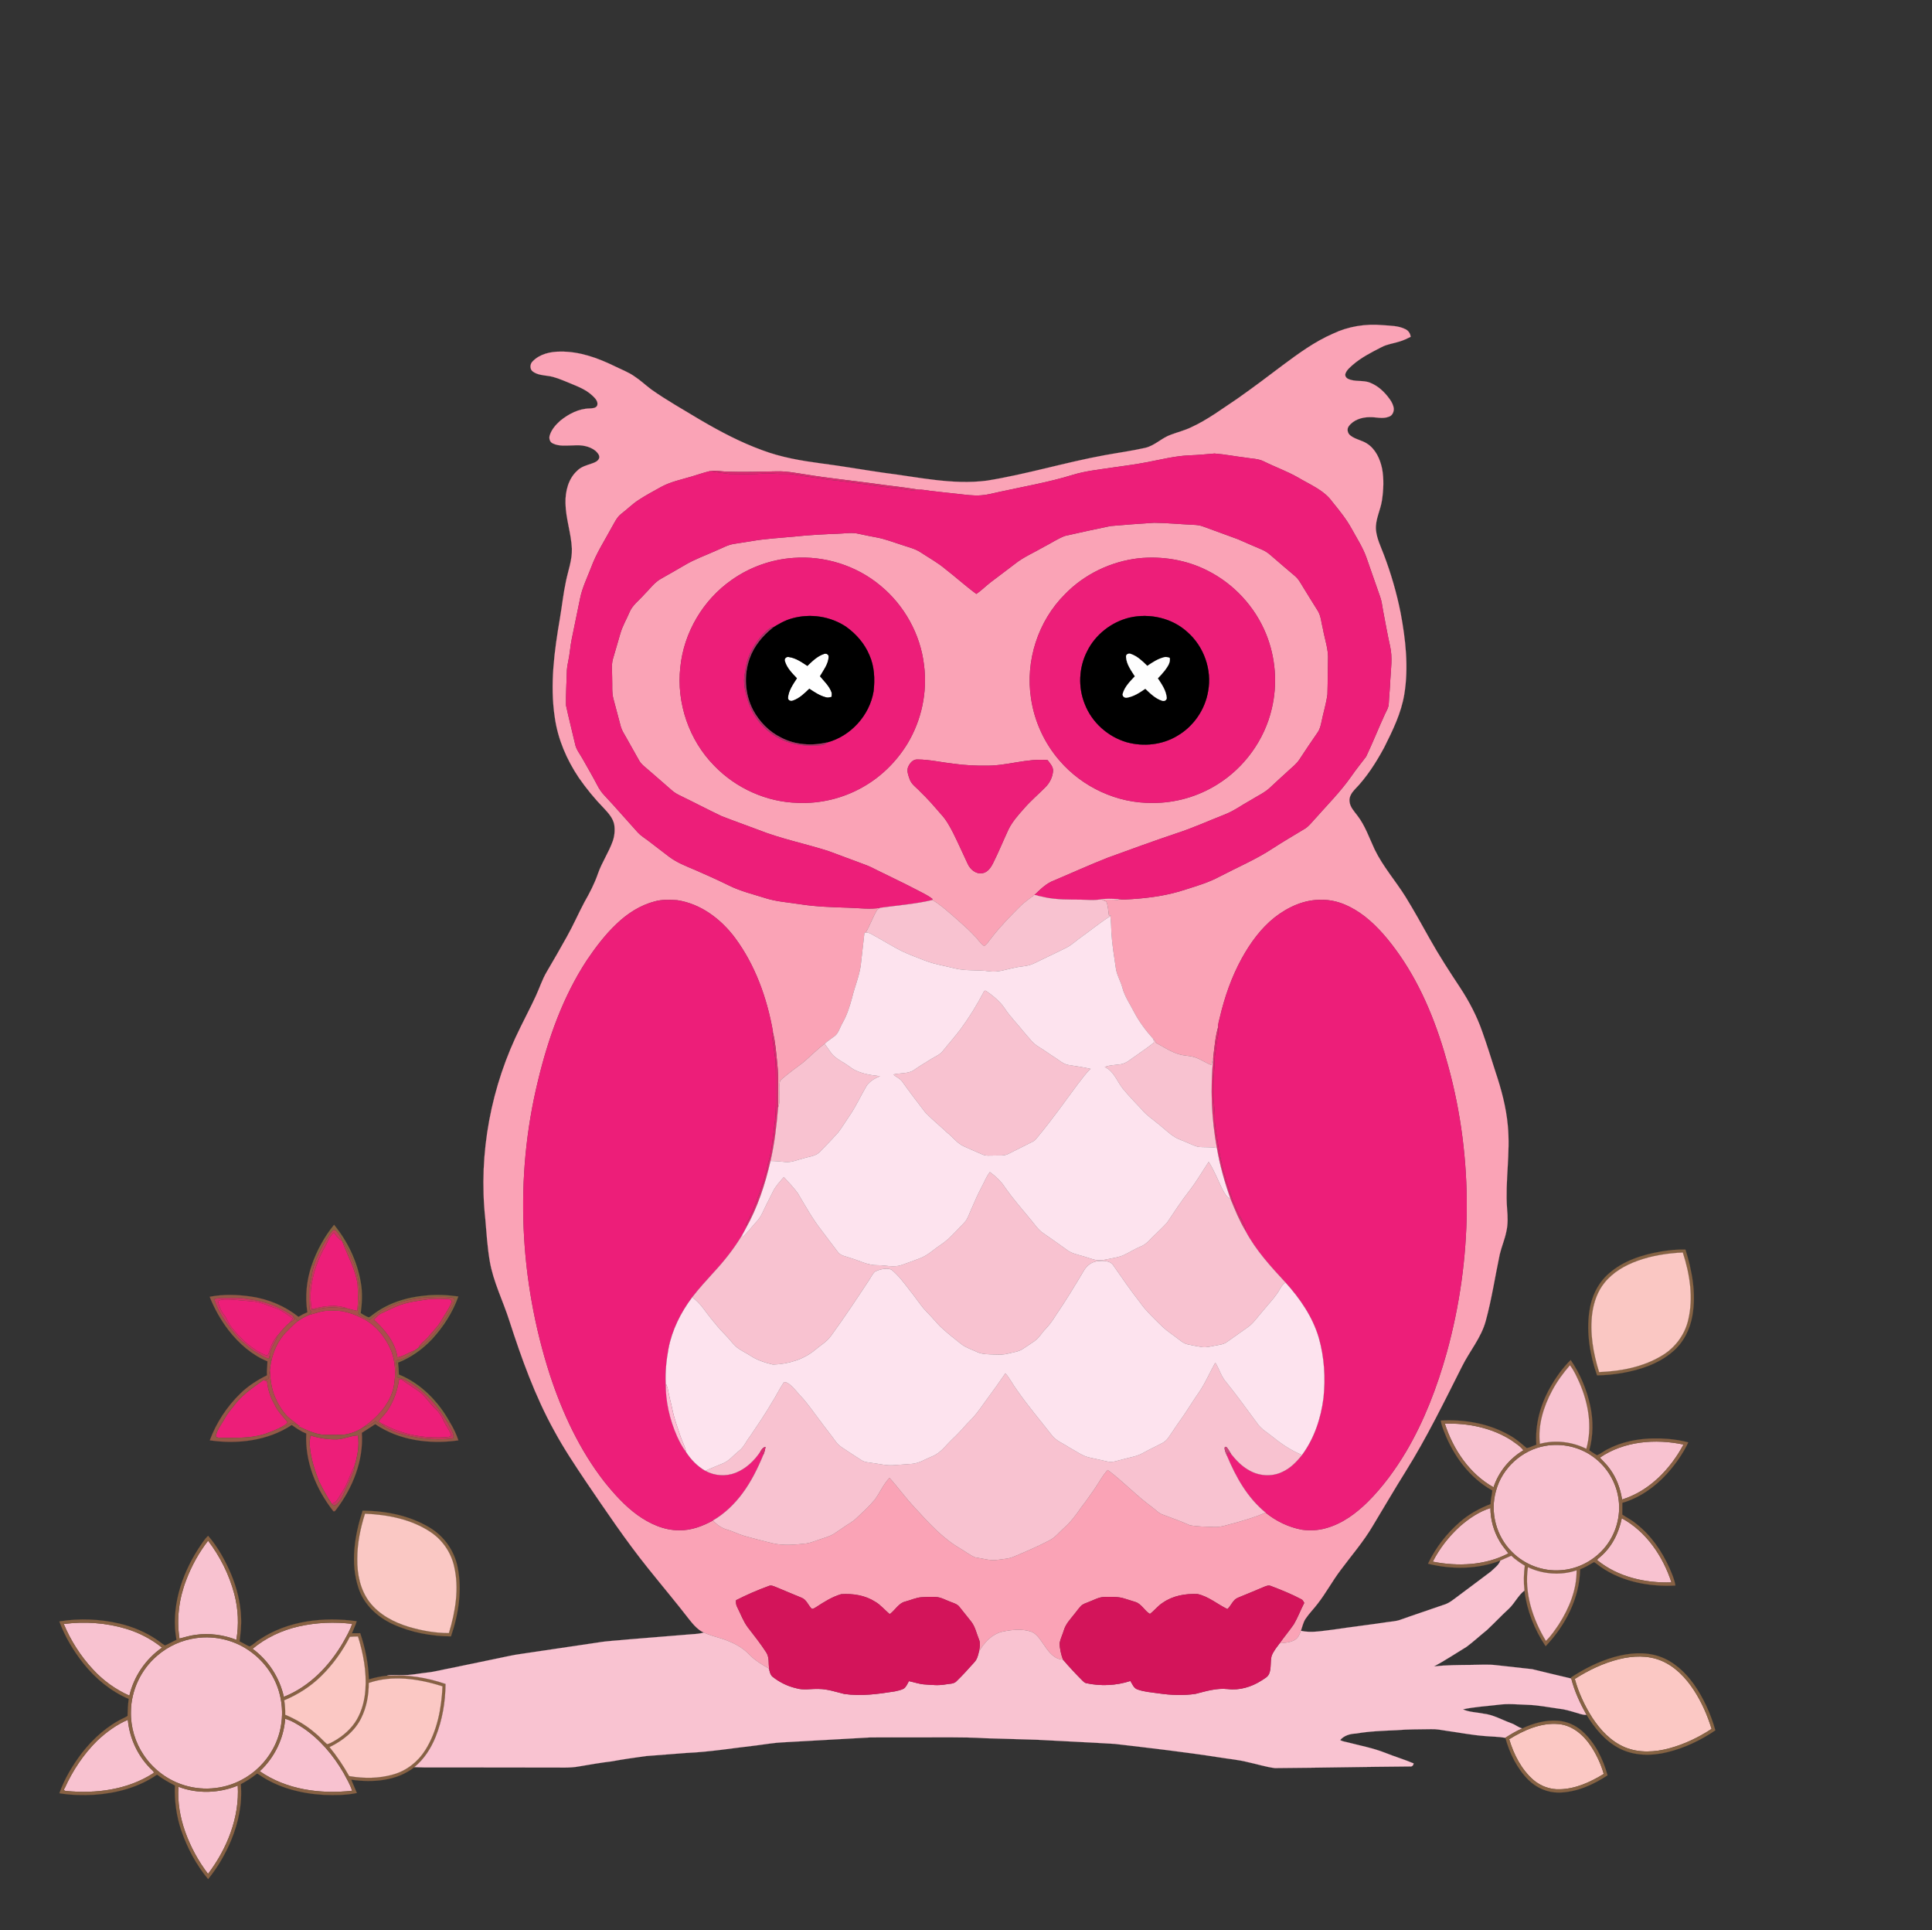 <?xml version="1.0" encoding="utf-8"?>
<!DOCTYPE svg PUBLIC "-//W3C//DTD SVG 1.1//EN" "http://www.w3.org/Graphics/SVG/1.1/DTD/svg11.dtd">
<svg version="1.1" id="Layer_1" xmlns="http://www.w3.org/2000/svg" xmlns:xlink="http://www.w3.org/1999/xlink" x="0px" y="0px"
	 viewBox="0 0 1920 1918" enable-background="new 0 0 1920 1918" xml:space="preserve">
<rect x="0" y="0" width="1920" height="1918" fill="#333333" stroke="none"/>
<g>
	<path fill="#FFFFFF" stroke="#FFFFFF" stroke-width="0.094" d="M802.35,661.62c4.88-4.72,10-9.77,16.62-11.89
		c2.25-0.86,4.92,0.64,4.56,3.26c-0.51,7.13-5.13,12.97-8.59,18.93c4.06,4.96,9.02,9.45,11.33,15.6c0.69,1.56,0.32,3.29,0.17,4.93
		c-1.8,0.39-3.65,1.1-5.47,0.47c-6.14-1.49-11.49-5.08-16.67-8.55c-4.82,4.64-9.84,9.61-16.31,11.8c-2.23,1.01-5.17-0.32-4.9-3.01
		c0.62-7.2,5.04-13.3,8.84-19.19c-4.75-5-9.98-10.19-11.94-16.98c-0.96-2.53,1.48-4.77,3.97-4.17
		C790.84,653.75,796.69,657.89,802.35,661.62z"/>
	<path fill="#FAA3B6" stroke="#FAA3B6" stroke-width="0.094" d="M1324.57,331.61c15.29-7.34,32.62-10.06,49.47-8.53
		c7.66,0.62,15.79,0.46,22.79,4.09c2.93,1.43,4.74,4.29,5.06,7.51c-3.48,1.76-7.03,3.43-10.76,4.57
		c-6.01,1.98-12.46,2.65-18.11,5.64c-9.98,5.1-20.11,10.24-28.65,17.61c-2.73,2.51-5.87,4.95-7.2,8.53
		c-0.91,2.08,0.47,4.43,2.4,5.33c6.94,3.43,15.12,0.99,22.18,3.99c7.81,3.13,14.16,9.1,19.03,15.85
		c2.16,2.87,3.93,6.16,4.34,9.79c0.18,3.33-1.54,7.16-4.99,8.09c-6.16,2.48-12.76,0.18-19.11,0.41
		c-7.6,0.04-15.91,2.62-20.58,8.96c-2.28,2.88-1.19,7.31,1.7,9.37c4.81,3.78,11.2,4.56,16.3,7.89
		c8.57,5.41,13.03,15.28,15.05,24.88c1.93,10.36,1.42,21.05-0.1,31.44c-1.45,9.98-6.88,19.31-5.96,29.62
		c0.84,8.52,4.68,16.32,7.7,24.21c7.2,18.87,12.85,38.34,16.79,58.15c4.97,26.51,8.03,53.89,3.67,80.71
		c-3.05,18.8-11.55,36.09-20,52.96c-8.17,15.17-17.59,29.89-29.72,42.23c-2.71,3.05-5.18,6.89-4.74,11.17
		c0.34,5.62,4.45,9.87,7.67,14.12c7.84,10.09,11.91,22.34,17.27,33.78c8.23,16.99,20.81,31.27,30.78,47.2
		c8.31,13.52,16.02,27.4,23.75,41.26c9.44,16.91,19.99,33.15,30.68,49.29c8.85,13.53,16.4,27.97,21.73,43.26
		c4.73,13.19,8.86,26.58,13.13,39.92c5.82,17.34,10.64,35.16,12.28,53.44c2.7,27.56-2.76,55.12-0.71,82.7
		c0.68,7.64,0.98,15.44-0.8,22.97c-1.55,7.61-4.69,14.76-6.47,22.31c-4.66,22.01-7.96,44.33-13.89,66.05
		c-4.49,16.78-16.12,30.18-23.71,45.51c-17.73,35.18-35.02,70.66-55.91,104.12c-11.2,17.88-21.78,36.13-32.7,54.17
		c-9.22,15.69-21.21,29.43-32.01,44c-8.11,10.71-14.45,22.63-22.7,33.25c-3.86,5.09-8.44,9.63-12,14.95
		c-2.45,3.62-3.24,7.99-4.69,12.05c-1.18,3.27-2.54,6.82-5.62,8.78c-4.62,2.93-10.3,3.17-15.59,3.68
		c4.56-6.49,9.72-12.54,14.21-19.07c3.96-6.78,6.68-14.2,10.3-21.16c-0.87-1.29-1.39-2.92-2.88-3.57
		c-9.68-5.17-19.89-9.21-30.11-13.15c-2.68-1.22-5.45,0.26-7.92,1.24c-8.22,3.58-16.56,6.86-24.82,10.32
		c-5.18,1.97-6.74,7.87-10.61,11.35c-9.96-4.8-18.67-12.54-29.73-14.96c-11.98-0.52-24.51,1.65-34.5,8.66
		c-4.85,3.01-8.23,7.77-12.78,11.13c-5.38-3.11-8.26-9.95-14.5-11.92c-3.6-1.15-7.2-2.22-10.78-3.37
		c-6.29-2.03-13-1.65-19.5-1.62c-5.81-0.02-10.87,3.09-16.15,5.05c-2.72,1.14-5.79,1.9-7.82,4.18
		c-2.26,2.45-4.17,5.19-6.28,7.77c-3.87,4.95-8.47,9.6-10.36,15.75c-1.33,4.51-3.51,8.77-4.41,13.39
		c0.31,5.49,1.5,10.97,3.42,16.14c-8.53-0.26-14.14-7.5-18.45-13.98c-3.98-5.23-7.18-11.98-13.93-14.05
		c-8.77-2.69-18.18-1.67-27.03,0.07c-10.87,2.22-19.05,10.95-24.24,20.31c0.72-4.05,1.88-8.39,0.13-12.34
		c-2.54-6.06-3.72-12.84-7.96-18.05c-3.86-4.78-7.64-9.62-11.49-14.39c-2.2-2.89-5.88-3.73-9.05-5.04
		c-4.74-1.75-9.24-4.5-14.4-4.74c-4.67-0.23-9.35-0.12-14.01,0.21c-5.54,0.38-10.62,2.81-15.92,4.22
		c-7.03,1.51-10.35,8.64-15.81,12.59c-5.01-3.97-9-9.19-14.61-12.39c-9.94-6.35-22.07-8.19-33.64-7.44
		c-9.1,2.66-17.18,7.81-25.05,12.96c-1.34,0.59-2.77,2.06-4.31,1.5c-3.56-3.48-5.16-9.09-10.14-10.96
		c-8.42-3.57-16.94-6.9-25.32-10.53c-2.26-0.82-4.72-2.22-7.11-1.12c-11.16,4.02-22.03,8.79-32.6,14.17
		c-0.21,2.43,0.07,4.89,1.32,7.05c3.38,6.61,5.85,13.76,10.33,19.76c6.25,8.15,12.69,16.18,18.27,24.81
		c3.3,4.83,2.27,10.85,2.91,16.34c-7.16-4-14.27-8.33-19.98-14.31c-6.96-7.36-16.34-11.76-25.74-15.11
		c-6.4-2.02-12.97-3.59-19.1-6.39c-5.86-2.67-10.19-7.69-14.14-12.61c-13.58-17.63-27.97-34.62-41.85-52.01
		c-21.82-27.26-41.31-56.26-60.94-85.1c-11.18-16.67-22.37-33.39-31.9-51.08c-18.99-34.35-32.26-71.46-44.32-108.7
		c-6.29-19.97-16.09-38.89-19.61-59.67c-2.36-13.88-3.25-27.94-4.42-41.95c-7.04-65.2,5.74-132.17,35.09-190.73
		c4.98-10.26,10.37-20.33,15.11-30.71c3.66-7.84,6.27-16.16,10.64-23.66c6.94-11.77,13.75-23.61,20.38-35.55
		c6.2-11.03,11.24-22.65,17.16-33.82c5.23-9.16,10.13-18.54,13.56-28.53c3.89-11.19,10.72-21.06,14.68-32.2
		c1.83-5.19,2.34-10.82,1.57-16.26c-1.19-6.69-5.97-11.87-10.44-16.66c-9.11-9.37-17.4-19.52-24.85-30.25
		c-12.02-17.93-20.8-38.28-23.83-59.76c-4.99-32.84-0.46-66.16,5.1-98.63c2.04-12.1,3.34-24.31,5.89-36.31
		c2.18-10.95,6.4-21.64,5.98-32.96c-0.69-15.22-6.1-29.82-6.35-45.09c-0.27-11.65,2.77-24.33,11.78-32.36
		c3.92-3.99,9.49-5.33,14.6-7.11c2.91-1.03,6.46-2.43,7.22-5.8c0.27-2.7-1.86-4.92-3.66-6.65c-6.09-4.95-14.34-6.1-21.95-5.5
		c-6.86,0.06-14.21,1.17-20.6-1.95c-3.1-1.36-4.03-5.22-2.98-8.22c1.85-5.78,6.04-10.47,10.5-14.43
		c8.27-6.66,18.33-11.93,29.16-12.09c2.69-0.17,6.31-0.17,7.53-3.13c1.03-3.93-2.21-7.13-4.8-9.58c-7.09-6.79-16.6-9.84-25.42-13.64
		c-6.06-2.44-12.15-5.1-18.68-5.97c-5.11-0.71-10.59-1.13-14.93-4.21c-3.38-2.15-3.28-7.44-0.57-10.1
		c7.06-7.48,17.85-9.93,27.81-9.84c18.73-0.29,36.76,6.19,53.4,14.26c6.83,3.46,14.16,6.03,20.42,10.54
		c5.77,3.79,10.78,8.57,16.29,12.7c15.42,10.94,31.96,20.14,48.12,29.93c19.98,11.77,40.61,22.67,62.46,30.6
		c18.62,7.01,38.33,10.36,57.98,13c20.82,2.64,41.48,6.33,62.25,9.33c34.07,4.18,68.29,12.27,102.77,7.85
		c39.53-6.33,77.91-18.17,117.27-25.33c13.34-2.42,26.8-4.25,40.03-7.23c9.69-2.19,16.64-10.08,25.93-13.21
		c6.55-2.46,13.39-4.15,19.72-7.19c16.64-7.58,31.26-18.69,46.41-28.75c15.17-10.71,30.05-21.81,44.82-33.06
		C1290.57,351.17,1306.53,339.45,1324.57,331.61 M1181.97,452.47c-14.22,0.59-28.04,4.17-41.96,6.79
		c-11.31,2.21-22.75,3.64-34.14,5.29c-13.39,2.05-26.96,3.36-39.96,7.36c-23.88,7.36-48.55,11.57-72.92,16.91
		c-5.96,1.26-11.86,2.99-17.96,3.36c-7.87,0.63-15.7-0.63-23.5-1.46c-9.11-0.88-18.18-2.01-27.27-3.03
		c-3.92-0.4-7.79-1.39-11.74-1.16c-14.39-2.53-28.97-3.8-43.41-5.94c-23.1-3.13-46.31-5.49-69.32-9.27
		c-9.22-1.39-18.43-3.25-27.8-2.95c-17,0.33-34,0.78-51,0.23c-4.89-0.14-9.8-1.6-14.66-0.4l-0.57-0.13
		c-6.17,1.44-12.14,3.58-18.21,5.37c-10.34,3.12-21.12,5.23-30.66,10.49c-7.47,4.18-15.05,8.16-22.2,12.87
		c-6.2,4.01-11.39,9.3-17.24,13.76c-4.44,3.4-6.67,8.63-9.41,13.33c-7.07,13.13-15.34,25.72-20.49,39.79
		c-3.9,10.22-8.87,20.12-11.03,30.92c-2.82,13.46-5.58,26.93-8.31,40.41c-1.5,7.29-1.9,14.76-3.46,22.04
		c-0.82,3.95-1.5,7.96-1.48,12.02c-0.22,10.61-1,21.25-0.75,31.85c2.76,12.76,6.03,25.41,8.98,38.14c1.01,5.62,4.85,10.01,7.5,14.9
		c4.94,8.78,10.05,17.47,14.7,26.41c1.74,3.42,3.91,6.62,6.51,9.46c11.49,12.18,22.37,24.92,33.64,37.3
		c2.93,3.17,6.64,5.44,10.07,8.01c7.02,5.3,13.93,10.75,20.95,16.05c7.78,5.86,16.92,9.44,25.83,13.17
		c11.49,4.97,22.9,10.13,34.14,15.65c11.49,5.64,24,8.62,36.15,12.45c10.74,3.41,22.04,4.09,33.11,5.83
		c16.15,2.57,32.52,3.11,48.84,3.6c10.72,0.32,21.53,1.87,32.19,0.07c-1.64,0.55-3.21,1.56-4.04,3.12
		c-4.04,7.06-6.66,14.84-10.9,21.78l-1.14,0.1c-1.26,11-2.43,22-3.74,32.99c-1.67,10.88-6.09,21.06-8.6,31.74
		c-2.34,8.47-4.96,16.94-9.36,24.61c-2.84,4.74-3.98,10.95-8.99,14.01c-3.05,2.13-6.06,4.32-8.85,6.79
		c-7.46,5.58-13.98,12.26-21.01,18.35c-7.86,5.81-15.77,11.65-23.08,18.12c-2.64,8.66,1.22,18.39-2.15,26.94
		c-0.49-14.48,0.73-29.01-0.84-43.45c-1.08-10.6-1.79-21.35-4.45-31.69l0.14-0.48c-5.88-33.2-17.57-65.97-37.81-93.2
		c-13.91-18.54-33.91-33.66-57.25-37.22c-7.41-0.39-15.04-0.87-22.27,1.17c-14.37,3.72-27.25,12-37.89,22.2
		c-11.39,10.73-20.88,23.28-29.63,36.2c-23.83,36.31-38.49,77.81-48.59,119.82c-23.48,95.88-18.47,198.11,11.74,291.92
		c12.45,38.02,29.6,74.94,54.29,106.63c9.73,12.09,20.22,23.81,32.85,32.96c12.06,8.64,26.38,15.25,41.48,15.11
		c11.8,0.29,23.19-4.11,33.42-9.64c3.84,3.92,8.38,7.31,13.7,8.9c6.06,1.68,11.65,4.7,17.7,6.43
		c9.2,2.56,18.45,5.01,27.74,7.23c10.96,2.61,22.29,1.47,33.36,0.3c4.96-0.73,9.58-2.79,14.33-4.31
		c4.62-1.64,9.5-2.8,13.66-5.5c3.21-2.09,6.39-4.23,9.53-6.42c4.27-3.08,9.09-5.43,12.87-9.17
		c6.08-5.87,12.43-11.52,17.85-18.02c5.24-7.05,8.6-15.48,14.78-21.82c8.68,9.57,16.16,20.17,25.09,29.54
		c13.5,14.79,27.15,29.97,44.58,40.27c5.28,2.96,10.03,6.99,15.7,9.22c7.5,0.99,14.97,3.69,22.62,2.33
		c5.26-0.83,10.76-0.9,15.68-3.14c12.07-5.09,24.13-10.25,35.72-16.38c5.48-2.89,9.34-7.88,13.88-11.96
		c6.84-5.93,12.26-13.28,17.34-20.72c4.78-5.99,9.03-12.37,13.46-18.62c4.25-6.14,7.56-13.01,12.8-18.41
		c15.3,11.42,28.39,25.49,43.82,36.74c3.69,2.6,6.72,6.32,11.15,7.74c8.93,3.26,17.88,6.53,26.57,10.41
		c7.76,1.53,15.79,1.38,23.68,1.78c7.59,0.52,14.67-2.59,21.93-4.22c10.01-2.97,20.18-5.71,29.68-10.11
		c10.45,8.52,23,14.6,36.29,17.01c7.96,1.04,16.2,0.73,23.94-1.59c15.99-4.4,29.67-14.57,41.34-26.05
		c14.86-14.82,27.31-31.89,38.04-49.87c18.11-30.64,30.85-64.17,40.42-98.37c25.65-92.65,26.98-192.27,1.41-285.1
		c-10.43-38.74-25.25-76.81-48.21-109.92c-9.9-14.13-20.95-27.71-34.57-38.41c-12.11-9.29-26.77-16.67-42.35-16.47
		c-17.33-0.7-33.96,7.03-47.38,17.5c-13.63,10.92-24.08,25.3-32.47,40.5c-10.15,18.47-17.15,38.53-21.92,59.01
		c-0.62,3.05-1.87,6.07-1.6,9.23c-2.87,9.94-3.69,20.36-4.9,30.61c-0.57,2.42-1.19,4.83-1.86,7.24
		c-5.69-2.17-10.69-5.85-16.5-7.72c-3.33-1.1-6.86-1.34-10.3-1.87c-10.43-1.27-19.12-7.66-28.19-12.38
		c-0.68-1.64-1.37-3.32-2.97-4.22c-7.37-8.19-14.01-17.12-19.11-26.92c-3.94-7.77-9.08-15.03-11.34-23.54
		c-1.7-6.7-5.61-12.69-6.54-19.59c-1.76-11.96-3.79-23.9-4.45-35.98c-0.25-5.26-0.23-10.55-1.03-15.76
		c0.23-0.15,0.68-0.44,0.91-0.58c-0.58-0.05-1.73-0.16-2.31-0.22c-0.81-4.56-0.73-9.32-2.58-13.64
		c-1.54-0.61-3.06-1.22-4.56-1.82c5.43-0.01,10.89-0.28,16.31,0.3c0.12-0.23,0.37-0.7,0.49-0.93
		c4.42,0.64,8.89,0.2,13.34-0.04c17.91-1.2,35.88-3.72,52.95-9.45c11.57-3.65,23.3-7.1,34.02-12.9
		c17.73-9.26,36.28-17.09,53.01-28.15c10.36-6.75,21.07-12.93,31.63-19.35c3.82-2.35,6.58-5.96,9.58-9.22
		c12.51-14.19,26-27.62,36.86-43.18c4.57-6.67,9.75-12.89,14.57-19.35c6.6-13.95,12.3-28.32,18.74-42.35
		c1.62-3.32,3.64-6.6,3.73-10.41c0.36-7.65,1.24-15.26,1.49-22.91c0.63-11.31,2.4-22.82-0.2-34.01
		c-2.64-11.71-4.66-23.54-6.95-35.31c-0.85-4.51-1.29-9.13-2.83-13.48c-4.77-13.3-9.22-26.71-13.98-40.01
		c-3.64-9.82-9.36-18.65-14.38-27.79c-5.26-9.61-12.18-18.16-19.08-26.62c-8.4-11.91-22.42-17.26-34.46-24.51
		c-10.93-6.21-22.82-10.37-34.04-15.99c-5.54-2.69-11.85-2.52-17.78-3.61c-10.32-1.21-20.53-3.31-30.88-4.08
		C1198.69,451.39,1190.34,452.18,1181.97,452.47z"/>
	<path fill="#FAA3B6" stroke="#FAA3B6" stroke-width="0.094" d="M1103.69,522.65c14.4-1.32,28.85-2.27,43.29-3.23
		c13.03,0.16,26.02,1.44,39.04,2.03c3.32,0.1,6.68,0.51,9.81,1.73c11.43,4.31,23.01,8.25,34.44,12.59
		c7.68,3.3,15.29,6.76,23.01,9.95c3.6,1.43,6.88,3.57,9.76,6.16c7.88,6.81,15.76,13.63,23.75,20.33
		c3.75,3.05,5.91,7.47,8.44,11.49c4.57,7.43,9.13,14.87,13.8,22.24c3.87,5.56,3.99,12.59,5.69,18.94
		c1.8,10.35,5.73,20.48,5.03,31.13c-0.3,11.31-0.2,22.63-0.55,33.93c-1.19,9.24-4.05,18.17-5.89,27.29
		c-0.78,3.82-1.73,7.72-4.1,10.91c-5.96,8.71-11.95,17.39-17.68,26.26c-3.09,4.86-7.82,8.25-11.93,12.17
		c-5.34,5-10.9,9.78-16.16,14.87c-5.97,6.07-13.92,9.46-21.02,13.94c-8.4,4.59-16.16,10.43-25.13,13.88
		c-16.1,6.29-31.85,13.52-48.32,18.82c-22.77,7.65-45.33,15.92-67.91,24.11c-17.95,7.05-35.5,15.06-53.26,22.56
		c-7.86,2.81-13.87,8.92-19.77,14.57c-5.35,3.82-10.75,7.63-15.34,12.37c-9.62,9.71-19.22,19.51-27.55,30.38
		c-2.26,2.71-4.03,6.02-7.11,7.92c-4.01-2.63-6.34-7.03-9.81-10.26c-6.7-7.32-14.43-13.55-21.74-20.22
		c-6.39-5.39-12.6-11.13-19.95-15.2c0-0.3,0-0.9,0-1.2c-5.17-4.01-11.23-6.57-16.94-9.66c-12.15-6.35-24.58-12.14-36.85-18.24
		c-4.69-2.44-9.44-4.8-14.44-6.53c-11.69-4.3-23.33-8.69-35-13.02c-23.18-7.42-47.23-12.14-69.9-21.16
		c-12.04-4.61-24.25-8.8-36.25-13.53c-13.73-6.51-27.18-13.61-40.85-20.24c-3.07-1.45-6.06-3.11-8.59-5.38
		c-7.63-6.74-15.39-13.33-23.04-20.04c-3.51-3.15-7.61-5.9-9.84-10.19c-4.13-7.51-8.41-14.93-12.59-22.41
		c-1.97-3.48-4.25-6.86-5.32-10.76c-2.47-8.92-4.67-17.92-7.15-26.84c-2-6.86-1.1-14.08-1.44-21.11c0.11-6.28-0.93-12.71,0.67-18.88
		c2.51-8.57,4.97-17.16,7.49-25.73c2.11-7.36,6.08-13.96,9.04-20.97c2.9-7.23,9.55-11.76,14.47-17.5
		c5.71-5.59,10.39-12.54,17.64-16.31c7.62-4.26,15.17-8.66,22.73-13.04c9.77-5.87,20.58-9.63,30.92-14.32
		c6.04-2.4,11.72-5.92,18.24-6.87c5.74-0.88,11.48-1.77,17.21-2.7c13.96-2.49,28.15-3.14,42.25-4.5
		c14.59-1.58,29.26-2.35,43.93-2.9c6.89-0.21,13.91-1.55,20.71,0.16c5.77,1.33,11.59,2.38,17.4,3.51
		c8.72,1.58,16.97,4.91,25.41,7.53c6.28,2.21,12.99,3.61,18.6,7.39c8.2,5.44,16.94,10.13,24.47,16.54
		c10.42,8.04,20.15,16.95,30.79,24.72c5.25-3.58,9.68-8.2,14.75-12.02c7.78-5.91,15.63-11.72,23.37-17.69
		c8.81-7.04,19.3-11.42,28.98-17.06c7-3.54,13.55-8.08,20.9-10.87C1073.38,529.01,1088.53,525.79,1103.69,522.65 M788.35,554.39
		c-21.86,1.52-43.27,9.19-61.14,21.84c-28.43,19.78-47.62,52.21-51.08,86.69c-4.01,35.58,8.66,72.62,33.88,98.07
		c21.57,22.3,51.93,35.97,82.98,36.72c22.31,0.95,44.81-4.52,64.23-15.54c18.31-10.25,33.71-25.45,44.61-43.35
		c13.97-23.19,19.95-51.13,16.44-77.99c-3.56-30.56-19.56-59.34-43.27-78.86C851.12,561.99,819.37,551.99,788.35,554.39
		 M1131.46,554.76c-27.47,3.17-53.8,15.79-73.08,35.67c-26.75,26.62-39.49,66.21-33.75,103.47c3.34,22.81,13.33,44.6,28.49,61.97
		c22.69,26.31,57.11,42.33,91.93,41.9c22.66,0.24,45.31-6.27,64.53-18.26c27.05-16.74,47.13-44.43,54.29-75.46
		c5.86-24.55,3.79-50.89-5.75-74.25c-11.02-27.02-32.07-49.74-58.15-62.81C1178.96,556.3,1154.85,552.37,1131.46,554.76
		 M902.44,762.25c-1.45,3.95,0.26,8.07,1.55,11.83c1.76,5.39,6.91,8.44,10.52,12.5c7.36,6.97,13.94,14.67,20.56,22.33
		c5.2,5.48,8.84,12.17,12.26,18.85c5.03,10.07,9.56,20.37,14.36,30.55c2.46,5.45,8.01,10.32,14.36,9.35
		c5.31-0.72,8.59-5.53,10.8-9.96c5.56-11.01,10.17-22.46,15.38-33.63c3.94-7.91,9.91-14.56,15.75-21.1
		c6.32-7.34,13.79-13.55,20.56-20.44c4.54-4.34,7.52-10.33,7.96-16.61c0.15-4.25-3.11-7.41-5.39-10.62
		c-20.64-1.99-40.52,5.84-61.07,5.48c-10.74,0.16-21.48-0.41-32.11-1.88c-12-1.3-23.86-4.14-35.96-4.24
		C907.29,754.3,904.09,758.39,902.44,762.25z"/>
	<path fill="#ED1E79" stroke="#ED1E79" stroke-width="0.094" d="M1181.97,452.47c8.37-0.29,16.72-1.08,25.06-1.81
		c10.35,0.77,20.56,2.87,30.88,4.08c5.93,1.09,12.24,0.92,17.78,3.61c11.22,5.62,23.11,9.78,34.04,15.99
		c12.04,7.25,26.06,12.6,34.46,24.51c6.9,8.46,13.82,17.01,19.08,26.62c5.02,9.14,10.74,17.97,14.38,27.79
		c4.76,13.3,9.21,26.71,13.98,40.01c1.54,4.35,1.98,8.97,2.83,13.48c2.29,11.77,4.31,23.6,6.95,35.31
		c2.6,11.19,0.83,22.7,0.2,34.01c-0.25,7.65-1.13,15.26-1.49,22.91c-0.09,3.81-2.11,7.09-3.73,10.41
		c-6.44,14.03-12.14,28.4-18.74,42.35c-4.82,6.46-10,12.68-14.57,19.35c-10.86,15.56-24.35,28.99-36.86,43.18
		c-3,3.26-5.76,6.87-9.58,9.22c-10.56,6.42-21.27,12.6-31.63,19.35c-16.73,11.06-35.28,18.89-53.01,28.15
		c-10.72,5.8-22.45,9.25-34.02,12.9c-17.07,5.73-35.04,8.25-52.95,9.45c-4.45,0.24-8.92,0.68-13.34,0.04
		c-0.18-0.01-0.54-0.04-0.72-0.05c-5.99-0.17-12.04-0.62-17.96,0.45c-6.3,0.98-12.67,0.24-19,0.17
		c-11.67-0.08-23.45,0.08-34.94-2.23c-3.69-0.75-7.36-1.64-11.04-2.4c5.9-5.65,11.91-11.76,19.77-14.57
		c17.76-7.5,35.31-15.51,53.26-22.56c22.58-8.19,45.14-16.46,67.91-24.11c16.47-5.3,32.22-12.53,48.32-18.82
		c8.97-3.45,16.73-9.29,25.13-13.88c7.1-4.48,15.05-7.87,21.02-13.94c5.26-5.09,10.82-9.87,16.16-14.87
		c4.11-3.92,8.84-7.31,11.93-12.17c5.73-8.87,11.72-17.55,17.68-26.26c2.37-3.19,3.32-7.09,4.1-10.91
		c1.84-9.12,4.7-18.05,5.89-27.29c0.35-11.3,0.25-22.62,0.55-33.93c0.7-10.65-3.23-20.78-5.03-31.13
		c-1.7-6.35-1.82-13.38-5.69-18.94c-4.67-7.37-9.23-14.81-13.8-22.24c-2.53-4.02-4.69-8.44-8.44-11.49
		c-7.99-6.7-15.87-13.52-23.75-20.33c-2.88-2.59-6.16-4.73-9.76-6.16c-7.72-3.19-15.33-6.65-23.01-9.95
		c-11.43-4.34-23.01-8.28-34.44-12.59c-3.13-1.22-6.49-1.63-9.81-1.73c-13.02-0.59-26.01-1.87-39.04-2.03
		c-14.44,0.96-28.89,1.91-43.29,3.23c-15.16,3.14-30.31,6.36-45.39,9.84c-7.35,2.79-13.9,7.33-20.9,10.87
		c-9.68,5.64-20.17,10.02-28.98,17.06c-7.74,5.97-15.59,11.78-23.37,17.69c-5.07,3.82-9.5,8.44-14.75,12.02
		c-10.64-7.77-20.37-16.68-30.79-24.72c-7.53-6.41-16.27-11.1-24.47-16.54c-5.61-3.78-12.32-5.18-18.6-7.39
		c-8.44-2.62-16.69-5.95-25.41-7.53c-5.81-1.13-11.63-2.18-17.4-3.51c-6.8-1.71-13.82-0.37-20.71-0.16
		c-14.67,0.55-29.34,1.32-43.93,2.9c-14.1,1.36-28.29,2.01-42.25,4.5c-5.73,0.93-11.47,1.82-17.21,2.7
		c-6.52,0.95-12.2,4.47-18.24,6.87c-10.34,4.69-21.15,8.45-30.92,14.32c-7.56,4.38-15.11,8.78-22.73,13.04
		c-7.25,3.77-11.93,10.72-17.64,16.31c-4.92,5.74-11.57,10.27-14.47,17.5c-2.96,7.01-6.93,13.61-9.04,20.97
		c-2.52,8.57-4.98,17.16-7.49,25.73c-1.6,6.17-0.56,12.6-0.67,18.88c0.34,7.03-0.56,14.25,1.44,21.11
		c2.48,8.92,4.68,17.92,7.15,26.84c1.07,3.9,3.35,7.28,5.32,10.76c4.18,7.48,8.46,14.9,12.59,22.41c2.23,4.29,6.33,7.04,9.84,10.19
		c7.65,6.71,15.41,13.3,23.04,20.04c2.53,2.27,5.52,3.93,8.59,5.38c13.67,6.63,27.12,13.73,40.85,20.24
		c12,4.73,24.21,8.92,36.25,13.53c22.67,9.02,46.72,13.74,69.9,21.16c11.67,4.33,23.31,8.72,35,13.02c5,1.73,9.75,4.09,14.44,6.53
		c12.27,6.1,24.7,11.89,36.85,18.24c5.71,3.09,11.77,5.65,16.94,9.66c0,0.3,0,0.9,0,1.2c-16.9,4-34.24,5.28-51.4,7.65
		c-10.66,1.8-21.47,0.25-32.19-0.07c-16.32-0.49-32.69-1.03-48.84-3.6c-11.07-1.74-22.37-2.42-33.11-5.83
		c-12.15-3.83-24.66-6.81-36.15-12.45c-11.24-5.52-22.65-10.68-34.14-15.65c-8.91-3.73-18.05-7.31-25.83-13.17
		c-7.02-5.3-13.93-10.75-20.95-16.05c-3.43-2.57-7.14-4.84-10.07-8.01c-11.27-12.38-22.15-25.12-33.64-37.3
		c-2.6-2.84-4.77-6.04-6.51-9.46c-4.65-8.94-9.76-17.63-14.7-26.41c-2.65-4.89-6.49-9.28-7.5-14.9
		c-2.95-12.73-6.22-25.38-8.98-38.14c-0.25-10.6,0.53-21.24,0.75-31.85c-0.02-4.06,0.66-8.07,1.48-12.02
		c1.56-7.28,1.96-14.75,3.46-22.04c2.73-13.48,5.49-26.95,8.31-40.41c2.16-10.8,7.13-20.7,11.03-30.92
		c5.15-14.07,13.42-26.66,20.49-39.79c2.74-4.7,4.97-9.93,9.41-13.33c5.85-4.46,11.04-9.75,17.24-13.76
		c7.15-4.71,14.73-8.69,22.2-12.87c9.54-5.26,20.32-7.37,30.66-10.49c6.07-1.79,12.04-3.93,18.21-5.37l0.57,0.13
		c6.17,1.25,12.47,1.92,18.71,2.76c11.33-0.01,22.71,0.7,34-0.56c5.32-0.46,10.62,0.42,15.94,0.48c4.02,0.11,8.05-0.21,12.06,0.22
		c11.94,2.28,24.06,3.41,36.03,5.6c13.04,0.97,25.92,3.43,38.94,4.68c7.87,1.77,15.96,2,23.9,3.42
		c8.96-0.11,17.62,3.78,26.61,1.73c3.95-0.23,7.82,0.76,11.74,1.16c9.09,1.02,18.16,2.15,27.27,3.03
		c7.8,0.83,15.63,2.09,23.5,1.46c6.1-0.37,12-2.1,17.96-3.36c24.37-5.34,49.04-9.55,72.92-16.91c13-4,26.57-5.31,39.96-7.36
		c11.39-1.65,22.83-3.08,34.14-5.29C1153.93,456.64,1167.75,453.06,1181.97,452.47z"/>
	<path fill="#ED1E79" stroke="#ED1E79" stroke-width="0.094" d="M788.35,554.39c31.02-2.4,62.77,7.6,86.65,27.58
		c23.71,19.52,39.71,48.3,43.27,78.86c3.51,26.86-2.47,54.8-16.44,77.99c-10.9,17.9-26.3,33.1-44.61,43.35
		c-19.42,11.02-41.92,16.49-64.23,15.54c-31.05-0.75-61.41-14.42-82.98-36.72c-25.22-25.45-37.89-62.49-33.88-98.07
		c3.46-34.48,22.65-66.91,51.08-86.69C745.08,563.58,766.49,555.91,788.35,554.39 M787.27,614.44c-7.05,1.88-13.43,5.59-19.57,9.41
		l0.63-1.17c-4.29,1.56-7.45,4.98-10.59,8.13c-6.65,7.56-12.26,16.26-15.11,25.99c-1.23,3.98-1.65,8.14-2.43,12.23
		c-2.02,9.36,0.48,18.93,3.26,27.86c4.67,14.99,15.3,27.88,28.9,35.64c11.03,6.43,24.06,8.88,36.73,8.22
		c4.38-0.31,9.79,0.51,13.06-3.1c23.33-6.29,41.99-26.83,45.98-50.67c1.42-12.09,0.89-24.75-4.14-36.01
		C859.27,639.6,850.92,630.05,841,622.9C825.45,612.36,805.28,609.38,787.27,614.44z"/>
	<path fill="#ED1E79" stroke="#ED1E79" stroke-width="0.094" d="M1131.46,554.76c23.39-2.39,47.5,1.54,68.51,12.23
		c26.08,13.07,47.13,35.79,58.15,62.81c9.54,23.36,11.61,49.7,5.75,74.25c-7.16,31.03-27.24,58.72-54.29,75.46
		c-19.22,11.99-41.87,18.5-64.53,18.26c-34.82,0.43-69.24-15.59-91.93-41.9c-15.16-17.37-25.15-39.16-28.49-61.97
		c-5.74-37.26,7-76.85,33.75-103.47C1077.66,570.55,1103.99,557.93,1131.46,554.76 M1122.46,613.71
		c-17.98,4.4-33.95,16.86-42.12,33.54c-8.27,16.13-9.03,35.84-2.16,52.61c7.04,18.04,22.92,32.17,41.46,37.59
		c16.73,4.64,35.44,2.72,50.38-6.36c16-9.26,27.52-25.91,30.55-44.15c4.03-21.43-4.17-44.55-20.56-58.88
		C1164.74,614.03,1142.49,609.11,1122.46,613.71z"/>
	<path fill="#ED1E79" stroke="#ED1E79" stroke-width="0.094" d="M902.44,762.25c1.65-3.86,4.85-7.95,9.53-7.59
		c12.1,0.1,23.96,2.94,35.96,4.24c10.63,1.47,21.37,2.04,32.11,1.88c20.55,0.36,40.43-7.47,61.07-5.48
		c2.28,3.21,5.54,6.37,5.39,10.62c-0.44,6.28-3.42,12.27-7.96,16.61c-6.77,6.89-14.24,13.1-20.56,20.44
		c-5.84,6.54-11.81,13.19-15.75,21.1c-5.21,11.17-9.82,22.62-15.38,33.63c-2.21,4.43-5.49,9.24-10.8,9.96
		c-6.35,0.97-11.9-3.9-14.36-9.35c-4.8-10.18-9.33-20.48-14.36-30.55c-3.42-6.68-7.06-13.37-12.26-18.85
		c-6.62-7.66-13.2-15.36-20.56-22.33c-3.61-4.06-8.76-7.11-10.52-12.5C902.7,770.32,900.99,766.2,902.44,762.25z"/>
	<path fill="#ED1E79" stroke="#ED1E79" stroke-width="0.094" d="M650.79,895.64c7.23-2.04,14.86-1.56,22.27-1.17
		c23.34,3.56,43.34,18.68,57.25,37.22c20.24,27.23,31.93,60,37.81,93.2l-0.14,0.48c-0.6,1.75-1.05,3.6-0.65,5.47
		c1.4,7.35,2.06,14.82,3.37,22.19c0.62,13.31,0.23,26.65,0.42,39.98c-0.12,8.57-0.15,17.18-1.6,25.66
		c-1.63,12.27-2.5,24.72-6.09,36.64c-2.45,12.43-6.63,24.39-10.97,36.27c-3.08,7.8-5.95,15.73-10.17,23.01
		c-1.19,1.8-1.19,3.96-1.14,6.05c-1.03,2.09-2.2,4.11-3.35,6.15c-8.03,13.57-17.84,25.97-28.56,37.51
		c-7.32,8.04-14.67,16.09-21.31,24.71c-11.34,15.09-20.01,32.44-23.56,51.07c-2.09,11.26-3.26,22.75-2.77,34.21
		c-0.22,18.14,3.94,36.23,11.24,52.8c2.45,5.46,5.27,10.8,8.92,15.58c4.87,7.56,11.29,14.24,19.15,18.7
		c9.17,5.13,20.62,5.83,30.37,1.91c10.14-4.08,18.39-11.96,24.37-20.98c1.03,0.95,2.06,1.93,3.08,2.95
		c-5.58,13.53-12.07,26.8-20.84,38.58c-7.96,10.76-17.81,20.27-29.43,27.01c-10.23,5.53-21.62,9.93-33.42,9.64
		c-15.1,0.14-29.42-6.47-41.48-15.11c-12.63-9.15-23.12-20.87-32.85-32.96c-24.69-31.69-41.84-68.61-54.29-106.63
		c-30.21-93.81-35.22-196.04-11.74-291.92c10.1-42.01,24.76-83.51,48.59-119.82c8.75-12.92,18.24-25.47,29.63-36.2
		C623.54,907.64,636.42,899.36,650.79,895.64z"/>
	<path fill="#ED1E79" stroke="#ED1E79" stroke-width="0.094" d="M1266.61,911.66c13.42-10.47,30.05-18.2,47.38-17.5
		c15.58-0.2,30.24,7.18,42.35,16.47c13.62,10.7,24.67,24.28,34.57,38.41c22.96,33.11,37.78,71.18,48.21,109.92
		c25.57,92.83,24.24,192.45-1.41,285.1c-9.57,34.2-22.31,67.73-40.42,98.37
		c-10.73,17.98-23.18,35.05-38.04,49.87c-11.67,11.48-25.35,21.65-41.34,26.05c-7.74,2.32-15.98,2.63-23.94,1.59
		c-13.29-2.41-25.84-8.49-36.29-17.01c-17.99-14.63-29.6-35.41-38.36-56.52c0.26-0.78,0.79-2.33,1.05-3.11
		c1.04,0.48,2.07,0.93,3.13,1.48c4.98,6.2,10.59,12.1,17.62,15.99c9.77,5.78,22.38,6.79,32.74,1.95
		c8.18-3.61,14.66-10.08,20.05-17.06c12.12-16.41,18.72-36.41,21.29-56.5c2.15-20.03,0.85-40.58-4.67-59.99
		c-6.13-20.78-18.67-38.9-33.04-54.84c-14.7-15.96-29.64-32.14-39.84-51.48c0.34-7-4.9-12.09-7.3-18.21
		c-3.18-6.78-6.02-13.71-8.16-20.89c-5.9-17.02-10.17-34.61-12.54-52.47c-0.87-6.75-2.63-13.41-2.39-20.25
		c0.3-8.07-1.57-16.01-1.35-24.06c0.1-6.95-0.24-13.92,0.53-20.84c0.73-6.39,0.13-12.87,1.26-19.22
		c1.05-6.02,1.34-12.15,2.82-18.09c0.72-2.77,0.41-5.63,0.1-8.42c-0.27-3.16,0.98-6.18,1.6-9.23
		c4.77-20.48,11.77-40.54,21.92-59.01C1242.53,936.96,1252.98,922.58,1266.61,911.66z"/>
	<path fill="#ED1E79" stroke="#ED1E79" stroke-width="0.094" d="M324.29,1236.41c1.99-4.22,3.87-8.62,7.51-11.71
		c2.36,3.08,4.63,6.45,8.15,8.34c5.26,14.23,13.17,27.75,15.42,42.95c0.46,8.83,0.67,17.75-0.25,26.56
		c-3.3-0.67-6.59-1.4-9.8-2.4c-11.39-4.49-23.98-2.26-35.47,0.65c-1.43-6.49-1.46-13.2-0.88-19.79
		C310.86,1265.28,316.15,1249.99,324.29,1236.41z"/>
	<path fill="#ED1E79" stroke="#ED1E79" stroke-width="0.094" d="M216.61,1292.85c1.89-1.32,4.25-1.56,6.49-1.67
		c8.7-0.26,17.31,1.24,25.97,1.74c6.13,0.31,12.06,2.15,17.71,4.45c4.24,1.76,8.86,2.61,12.81,5.05
		c3.92,2.34,7.69,4.91,11.31,7.71c-1.02,1.38-2.04,2.78-3.12,4.14c-4.41,3.61-7.99,8.07-11.59,12.45
		c-4.23,4.42-6.78,10.08-8.48,15.9c-0.69,1.54-1.07,4.74-3.47,3.99c-13.65-5.44-24.47-16.03-33.65-27.22
		c-3.37-3.89-4.83-8.97-7.96-13.01C219.49,1302.47,217.75,1297.67,216.61,1292.85z"/>
	<path fill="#ED1E79" stroke="#ED1E79" stroke-width="0.094" d="M394.42,1297.92c10.35-4.35,21.63-5.43,32.61-7.16
		c5.99-0.5,12.03-0.36,18.03-0.12c1.91-0.12,4.58,1.61,3.46,3.75c-2.38,6.5-6.78,11.98-10.14,17.98
		c-3.22,5.88-8.25,10.42-12.42,15.6c-3.23,3.97-8.03,6.59-10.25,11.38c-1.2,0.73-2.36,1.54-3.51,2.37
		c-5.91,1.98-11.04,5.93-17.23,7.03c-2.18-15.12-12.48-27.36-23.32-37.4c2.41-2.58,4.79-5.41,8.17-6.72
		C384.73,1302.48,389.43,1299.9,394.42,1297.92z"/>
	<path fill="#ED1E79" stroke="#ED1E79" stroke-width="0.094" d="M306.85,1306.66c6.36-1.52,12.51-4.37,19.16-4.22
		c4.61-0.01,9.24-0.26,13.82,0.34c6.83,1.26,13.45,3.56,19.58,6.84c13,5.89,22.54,17.61,28.45,30.34
		c5.39,12.06,5.79,25.78,3.33,38.6c-3.93,16.85-16.43,30.16-30.35,39.66c-5.24,3.82-11.49,6.07-17.85,7.13
		c-5.63,0.7-11.31,0.25-16.97,0.38c-10.55,0.61-20.23-4.37-29.6-8.53c0.47-0.18,0.95-0.34,1.43-0.48
		c-0.37-0.14-1.1-0.44-1.47-0.59c-3.5-3.08-7.47-5.58-10.84-8.79c-5.29-5.63-9.29-12.37-12.34-19.43
		c-3.52-8.39-4.6-17.54-5.05-26.55c0.31-2.74,0.66-5.45,1.21-8.13c2.38-10.76,6.98-21.19,14.62-29.27
		c3.96-3.83,7.58-8.06,12.08-11.3C299.35,1310.15,303.06,1308.28,306.85,1306.66z"/>
	<path fill="#ED1E79" stroke="#ED1E79" stroke-width="0.094" d="M396.56,1370.51c0.47-0.04,1.4-0.14,1.87-0.19
		c6.3,4.51,12.92,8.55,19.14,13.18c5.9,4.75,9.79,11.45,15.34,16.57c3.51,3.13,5.94,7.21,7.84,11.48
		c2.25,4.94,5.96,9.16,7.52,14.42c-0.79,2.17-3.48,1.72-5.3,2.12c-16.26,0.97-32.76-0.89-48.06-6.64
		c-5.7-1.87-10.86-4.95-16.32-7.34c-0.59-0.8-2.88-1.27-1.79-2.43c2.4-3.5,5.74-6.26,8.06-9.82
		C391.18,1392.54,395.04,1381.65,396.56,1370.51z"/>
	<path fill="#ED1E79" stroke="#ED1E79" stroke-width="0.094" d="M235.28,1393.22c7.51-8.7,17.03-15.24,26.32-21.86
		c1.24,0.33,2.49,0.68,3.75,1.05c0.88,8.01,3.23,15.85,7.35,22.8c3.01,6.89,8.47,12.13,13.11,17.88
		c-1.78,2.99-5.35,4.18-8.2,5.91c-1.58,0.68-3.14,1.4-4.69,2.15c-3.99,1.39-7.81,3.27-11.92,4.31
		c-13.31,3.77-27.29,3.18-40.97,3.21c-1.95-0.13-4.24,0.15-5.59-1.57c1.11-6.39,5.45-11.48,8.53-17.01
		C226.27,1403.92,231,1398.7,235.28,1393.22z"/>
	<path fill="#ED1E79" stroke="#ED1E79" stroke-width="0.094" d="M308.59,1426.3c8.52,2.74,17.43,4.03,26.38,3.9
		c7.1-0.44,13.68-3.68,20.77-4.02c1.49,10.19-0.38,20.71-3.5,30.45c-4.53,8.81-7.13,18.56-12.77,26.81
		c-2.78,3.92-4.57,9.6-9.9,10.64c-4.53-7.16-8.89-14.45-12.48-22.13c-4.57-11.52-8.42-23.52-9.31-35.95
		C307.45,1432.73,308.09,1429.49,308.59,1426.3z"/>
	<path fill="#DA2B72" stroke="#DA2B72" stroke-width="0.094" d="M706.33,468.2c4.86-1.2,9.77,0.26,14.66,0.4
		c17,0.55,34,0.1,51-0.23c9.37-0.3,18.58,1.56,27.8,2.95c23.01,3.78,46.22,6.14,69.32,9.27c14.44,2.14,29.02,3.41,43.41,5.94
		c-8.99,2.05-17.65-1.84-26.61-1.73c-7.94-1.42-16.03-1.65-23.9-3.42c-13.02-1.25-25.9-3.71-38.94-4.68
		c-11.97-2.19-24.09-3.32-36.03-5.6c-4.01-0.43-8.04-0.11-12.06-0.22c-5.32-0.06-10.62-0.94-15.94-0.48
		c-11.29,1.26-22.67,0.55-34,0.56C718.8,470.12,712.5,469.45,706.33,468.2z"/>
	<path fill="#DA2B72" stroke="#DA2B72" stroke-width="0.094" d="M1210.62,1020.4c0.31,2.79,0.62,5.65-0.1,8.42
		c-1.48,5.94-1.77,12.07-2.82,18.09c-1.13,6.35-0.53,12.83-1.26,19.22c-0.77,6.92-0.43,13.89-0.53,20.84
		c-0.22,8.05,1.65,15.99,1.35,24.06c-0.24,6.84,1.52,13.5,2.39,20.25c2.37,17.86,6.64,35.45,12.54,52.47
		c2.14,7.18,4.98,14.11,8.16,20.89c2.4,6.12,7.64,11.21,7.3,18.21c-6.02-9.96-10.39-20.78-14.77-31.53
		c-5.86-16.48-10.63-33.4-13.59-50.66c-5.44-29.5-6.58-59.82-3.57-89.65
		C1206.93,1040.76,1207.75,1030.34,1210.62,1020.4z"/>
	<path fill="#DA2B72" stroke="#DA2B72" stroke-width="0.094" d="M767.33,1030.84c-0.4-1.87,0.05-3.72,0.65-5.47
		c2.66,10.34,3.37,21.09,4.45,31.69c1.57,14.44,0.35,28.97,0.84,43.45c-1.46,17.83-3.49,35.65-7.56,53.11
		c-5.31,23.22-12.82,46.19-24.56,67.02c-0.05-2.09-0.05-4.25,1.14-6.05c4.22-7.28,7.09-15.21,10.17-23.01
		c4.34-11.88,8.52-23.84,10.97-36.27c3.59-11.92,4.46-24.37,6.09-36.64c1.45-8.48,1.48-17.09,1.6-25.66
		c-0.19-13.33,0.2-26.67-0.42-39.98C769.39,1045.66,768.73,1038.19,767.33,1030.84z"/>
	<path stroke="#000000" stroke-width="0.094" d="M787.27,614.44c18.01-5.06,38.18-2.08,53.73,8.46
		c9.92,7.15,18.27,16.7,22.99,28.07c5.03,11.26,5.56,23.92,4.14,36.01c-3.99,23.84-22.65,44.38-45.98,50.67
		c-15.3,3.69-32.01,2.57-46.04-4.86c-11.82-5.76-21.36-15.63-27.6-27.12c-8.33-15.76-9.51-35.01-3.43-51.73
		c4.31-12.04,12.73-22.17,22.62-30.09C773.84,620.03,780.22,616.32,787.27,614.44 M802.35,661.62c-5.66-3.73-11.51-7.87-18.39-8.8
		c-2.49-0.6-4.93,1.64-3.97,4.17c1.96,6.79,7.19,11.98,11.94,16.98c-3.8,5.89-8.22,11.99-8.84,19.19
		c-0.27,2.69,2.67,4.02,4.9,3.01c6.47-2.19,11.49-7.16,16.31-11.8c5.18,3.47,10.53,7.06,16.67,8.55c1.82,0.63,3.67-0.08,5.47-0.47
		c0.15-1.64,0.52-3.37-0.17-4.93c-2.31-6.15-7.27-10.64-11.33-15.6c3.46-5.96,8.08-11.8,8.59-18.93
		c0.36-2.62-2.31-4.12-4.56-3.26C812.35,651.85,807.23,656.9,802.35,661.62z"/>
	<path stroke="#000000" stroke-width="0.094" d="M1122.46,613.71c20.03-4.6,42.28,0.32,57.55,14.35
		c16.39,14.33,24.59,37.45,20.56,58.88c-3.03,18.24-14.55,34.89-30.55,44.15c-14.94,9.08-33.65,11-50.38,6.36
		c-18.54-5.42-34.42-19.55-41.46-37.59c-6.87-16.77-6.11-36.48,2.16-52.61C1088.51,630.57,1104.48,618.11,1122.46,613.71
		 M1119.08,652.95c0.46,7.16,5.01,13.18,8.72,19.06c-4.71,5.04-9.96,10.17-11.94,16.97c-0.95,2.63,1.59,4.76,4.11,4.24
		c6.78-1.12,12.67-5.03,18.23-8.86c4.99,4.72,10.13,9.9,16.87,11.96c2.13,0.79,4.73-0.82,4.36-3.24
		c-0.64-7.15-4.96-13.27-8.81-19.09c2.38-2.41,4.68-4.9,6.77-7.57c2.71-3.7,6.02-7.89,5.06-12.79
		c-1.82-0.47-3.71-1.23-5.56-0.56c-6.16,1.48-11.54,5.06-16.71,8.57c-4.77-4.66-9.79-9.58-16.21-11.81
		C1121.69,648.81,1118.56,650.11,1119.08,652.95z"/>
	<path fill="#AB3569" stroke="#AB3569" stroke-width="0.094" d="M757.74,630.81c3.14-3.15,6.3-6.57,10.59-8.13l-0.63,1.17
		c-9.89,7.92-18.31,18.05-22.62,30.09c-6.08,16.72-4.9,35.97,3.43,51.73c6.24,11.49,15.78,21.36,27.6,27.12
		c14.03,7.43,30.74,8.55,46.04,4.86c-3.27,3.61-8.68,2.79-13.06,3.1c-12.67,0.66-25.7-1.79-36.73-8.22
		c-13.6-7.76-24.23-20.65-28.9-35.64c-2.78-8.93-5.28-18.5-3.26-27.86c0.78-4.09,1.2-8.25,2.43-12.23
		C745.48,647.07,751.09,638.37,757.74,630.81z"/>
	<path fill="#FEFEFE" stroke="#FEFEFE" stroke-width="0.094" d="M1119.08,652.95c-0.52-2.84,2.61-4.14,4.89-3.12
		c6.42,2.23,11.44,7.15,16.21,11.81c5.17-3.51,10.55-7.09,16.71-8.57c1.85-0.67,3.74,0.09,5.56,0.56
		c0.96,4.9-2.35,9.09-5.06,12.79c-2.09,2.67-4.39,5.16-6.77,7.57c3.85,5.82,8.17,11.94,8.81,19.09
		c0.37,2.42-2.23,4.03-4.36,3.24c-6.74-2.06-11.88-7.24-16.87-11.96c-5.56,3.83-11.45,7.74-18.23,8.86
		c-2.52,0.52-5.06-1.61-4.11-4.24c1.98-6.8,7.23-11.93,11.94-16.97C1124.09,666.13,1119.54,660.11,1119.08,652.95z"/>
	<path fill="#F8C2D0" stroke="#F8C2D0" stroke-width="0.094" d="M1012.69,901.69c4.59-4.74,9.99-8.55,15.34-12.37
		c3.68,0.76,7.35,1.65,11.04,2.4c11.49,2.31,23.27,2.15,34.94,2.23c6.33,0.07,12.7,0.81,19-0.17
		c5.92-1.07,11.97-0.62,17.96-0.45c0.18,0.01,0.54,0.04,0.72,0.05c-0.12,0.23-0.37,0.7-0.49,0.93
		c-5.42-0.58-10.88-0.31-16.31-0.3c1.5,0.6,3.02,1.21,4.56,1.82c1.85,4.32,1.77,9.08,2.58,13.64
		c0.58,0.06,1.73,0.17,2.31,0.22c-0.23,0.14-0.68,0.43-0.91,0.58c-9.93,6.26-19.01,13.75-28.56,20.57
		c-5.14,3.5-9.6,8-15.19,10.83c-10.68,5.43-21.62,10.34-32.35,15.66c-5.9,2.95-12.66,2.67-18.94,4.2
		c-8.38,1.56-16.76,4.97-25.4,3.54c-11.33-1.63-22.95-0.1-34.12-2.87c-9.84-2.54-19.97-4-29.48-7.67
		c-7.8-3.06-15.69-5.94-23.26-9.54c-9.24-4.61-17.96-10.18-27.02-15.11c-2.79-1.43-5.58-3.8-8.92-3.02
		c4.24-6.94,6.86-14.72,10.9-21.78c0.83-1.56,2.4-2.57,4.04-3.12c17.16-2.37,34.5-3.65,51.4-7.65c7.35,4.07,13.56,9.81,19.95,15.2
		c7.31,6.67,15.04,12.9,21.74,20.22c3.47,3.23,5.8,7.63,9.81,10.26c3.08-1.9,4.85-5.21,7.11-7.92
		C993.47,921.2,1003.07,911.4,1012.69,901.69z"/>
	<path fill="#F8C2D0" stroke="#F8C2D0" stroke-width="0.094" d="M977.6,985.61c0.33-1.25,1.58-1.61,2.61-0.85
		c6.76,4.77,13.38,10.01,18.07,16.94c5.76,8.75,13.24,16.15,19.73,24.34c4.42,4.89,8.22,10.55,14.01,13.99
		c5.59,3.33,10.76,7.29,16.29,10.72c4.41,2.75,8.37,6.7,13.74,7.47c7.28,1.19,14.62,2.15,21.8,3.87
		c-5.15,4.48-8.79,10.36-13.11,15.59c-12.6,17.05-24.88,34.36-38.39,50.71c-1.79,2.17-3.4,4.66-5.99,5.95
		c-7.95,4.09-16.02,7.93-23.97,12.03c-4.39,2.46-9.58,1.55-14.38,1.79c-4-0.04-8.25,0.67-11.98-1.16
		c-6.21-2.85-12.58-5.33-18.73-8.3c-6.55-3.13-10.77-9.26-16.4-13.62c-7.01-6.65-14.59-12.71-21.29-19.67
		c-7.85-10.19-15.69-20.4-23.13-30.9c-2.23-3.07-6.03-4.32-8.71-6.9c7.2-1.68,15.5-0.32,21.64-5.19
		c5.18-3.59,10.64-6.74,15.96-10.11c3.98-2.56,8.74-4.22,11.69-8.12c5.93-7.46,12.38-14.51,18.01-22.21
		C963.53,1010.47,971,998.26,977.6,985.61z"/>
	<path fill="#F8C2D0" stroke="#F8C2D0" stroke-width="0.094" d="M1145.9,1032.06c1.6,0.9,2.29,2.58,2.97,4.22
		c9.07,4.72,17.76,11.11,28.19,12.38c3.44,0.53,6.97,0.77,10.3,1.87c5.81,1.87,10.81,5.55,16.5,7.72
		c0.67-2.41,1.29-4.82,1.86-7.24c-3.01,29.83-1.87,60.15,3.57,89.65c-6.25-1.23-12.66-0.38-18.93-1.21
		c-5.9-1.67-11.27-4.79-17.03-6.84c-8.03-2.88-14.01-9.18-20.48-14.43c-6.27-5.41-13.47-9.82-18.71-16.32
		c-6.28-6.7-12.71-13.28-18.5-20.41c-5.66-7.26-8.79-17.31-17.8-21.23c5.03-2.03,10.51-1.92,15.8-2.72
		c6.01-0.91,10.4-5.47,15.34-8.59c5.58-4.08,11.42-7.85,16.78-12.2C1147.55,1035.54,1146.41,1033.58,1145.9,1032.06z"/>
	<path fill="#F8C2D0" stroke="#F8C2D0" stroke-width="0.094" d="M798.5,1055.45c7.03-6.09,13.55-12.77,21.01-18.35
		c2.06,2.75,3.96,5.62,5.94,8.44c4.61,6.62,12.52,9.45,18.73,14.23c8.65,6.81,19.96,8.38,30.56,9.59
		c-5.07,1.79-9.88,4.78-13.23,9.04c-5.64,9.48-10.2,19.6-16.29,28.82c-4.27,6.09-8.03,12.54-12.55,18.43
		c-5.75,6.28-11.6,12.47-17.54,18.56c-4.14,4.64-10.71,4.86-16.25,6.65c-6.13,1.41-12.1,4.4-18.53,3.73
		c-4.87-0.48-9.74-1.02-14.64-0.97c4.07-17.46,6.1-35.28,7.56-53.11c3.37-8.55-0.49-18.28,2.15-26.94
		C782.73,1067.1,790.64,1061.26,798.5,1055.45z"/>
	<path fill="#F8C2D0" stroke="#F8C2D0" stroke-width="0.094" d="M1181.62,1183.62c7.24-9.24,13.1-19.42,19.57-29.18
		c5.49,8.43,9.01,17.93,13.47,26.91c2.06,3.8,4.11,8,8.22,9.97c4.38,10.75,8.75,21.57,14.77,31.53
		c10.2,19.34,25.14,35.52,39.84,51.48c-2.25,1.51-3.95,3.62-5.2,6.01c-4.74,8.57-11.83,15.44-17.93,23.02
		c-4.7,5.28-8.62,11.4-14.49,15.52c-6.79,4.89-13.64,9.71-20.51,14.5c-3.29,2.48-7.48,2.82-11.38,3.57
		c-4.41,0.72-8.81,2.17-13.31,1.54c-4.62-0.67-9.19-1.62-13.75-2.57c-5.22-0.89-8.95-4.9-13.09-7.82
		c-5.35-3.89-10.8-7.72-15.37-12.54c-6.84-6.83-13.97-13.45-19.52-21.41c-9.16-11.68-17.59-23.89-26.03-36.08
		c-3.21-5.67-10.75-5.73-16.4-4.84c-5.61,0.6-10.4,4.29-13.22,9.05c-9.02,15.14-18.13,30.24-28.11,44.78
		c-2.92,4.7-6.08,9.28-9.95,13.25c-4.01,4.04-6.69,9.38-11.57,12.52c-3.76,2.53-7.48,5.13-11.31,7.56
		c-4.28,2.82-9.53,3.25-14.37,4.53c-4.24,1.12-8.65,1.19-13,0.96c-6.14-0.33-12.61,0.13-18.29-2.66
		c-5.13-2.46-10.75-4.08-15.28-7.64c-6.56-5.08-13.04-10.28-19.18-15.87c-5.58-5.09-10.07-11.22-15.52-16.43
		c-6.21-6.54-10.88-14.33-16.65-21.23c-5.59-7.32-11.18-14.86-18.4-20.64c-5.26-1.81-11.31-0.18-16.18,2.14
		c-2.73,2.72-4.33,6.34-6.51,9.49c-12.02,18.19-24.05,36.37-36.89,53.99c-4.06,5.98-10.51,9.59-15.94,14.15
		c-11.66,9.8-27.04,14.3-42.08,14.67c-7.94-1.9-15.96-4.46-22.76-9.1c-4.88-3.15-10.4-5.38-14.62-9.46
		c-3.73-3.62-6.73-7.89-10.45-11.52c-4.91-4.81-9.12-10.26-13.53-15.52c-5.99-7.29-10.82-15.85-18.77-21.24
		c6.64-8.62,13.99-16.67,21.31-24.71c10.72-11.54,20.53-23.94,28.56-37.51c0.08,0.59,0.24,1.79,0.32,2.38
		c4.79-4.59,8.74-9.95,13.25-14.8c2.64-2.83,4.89-6.02,6.46-9.56c3.19-7.02,6.88-13.79,10.23-20.72
		c2.67-5.51,6.95-9.96,10.9-14.55c4.7,5.15,9.56,10.21,13.73,15.82c7.44,12.39,14.38,25.18,23.3,36.62
		c5.36,7.26,10.94,14.37,16.36,21.59c2.78,4.32,8.31,4.67,12.7,6.38c8.94,2.59,17.43,7.43,26.99,7.2
		c7.95-0.06,16.14,2.57,23.89-0.19c6.16-2.14,12.29-4.36,18.38-6.69c7.79-2.92,13.74-8.94,20.61-13.41
		c8.75-5.77,15.33-14.02,22.71-21.32c3.67-3.44,5.15-8.38,7.11-12.85c3.53-8.07,6.99-16.18,11.16-23.95
		c2.59-4.73,4.43-9.9,7.81-14.17c5.91,4.27,11.31,9.3,15.22,15.52c7.5,10.67,16.06,20.52,24.38,30.55
		c4.52,5.15,8.13,11.32,14.04,15.07c7.92,5.35,15.64,10.99,23.43,16.54c4.72,3.45,10.59,4.44,16.08,6.09
		c4.06,1.13,7.97,2.75,12.11,3.64c3.99,0.88,8.05-0.12,11.99-0.85c5.39-1.15,10.99-1.77,16.03-4.17
		c5.63-2.64,10.86-6.04,16.62-8.41c3.61-1.39,6.56-3.95,9.16-6.75c5.66-5.97,12.14-11.18,17.4-17.52
		C1167.11,1203.91,1173.97,1193.49,1181.62,1183.62z"/>
	<path fill="#F8C2D0" stroke="#F8C2D0" stroke-width="0.094" d="M1191.84,1382.95c6.24-9.15,10.5-19.42,15.91-29.04
		c4.1,6.51,5.98,14.32,11.33,20.04c10.42,12.99,20.19,26.51,30.08,39.91c4.1,6.23,10.84,9.82,16.47,14.48
		c8.61,6.98,17.99,13.11,28.28,17.32c-5.39,6.98-11.87,13.45-20.05,17.06c-10.36,4.84-22.97,3.83-32.74-1.95
		c-7.03-3.89-12.64-9.79-17.62-15.99c-1.52-2.31-2.74-4.84-4.59-6.89c-2.24-1.09-2.08,1.44-1.65,2.82
		c0.43,1.96,1.26,3.84,2.06,5.7c8.76,21.11,20.37,41.89,38.36,56.52c-9.5,4.4-19.67,7.14-29.68,10.11
		c-7.26,1.63-14.34,4.74-21.93,4.22c-7.89-0.4-15.92-0.25-23.68-1.78c-8.69-3.88-17.64-7.15-26.57-10.41
		c-4.43-1.42-7.46-5.14-11.15-7.74c-15.43-11.25-28.52-25.32-43.82-36.74c-5.24,5.4-8.55,12.27-12.8,18.41
		c-4.43,6.25-8.68,12.63-13.46,18.62c-5.08,7.44-10.5,14.79-17.34,20.72c-4.54,4.08-8.4,9.07-13.88,11.96
		c-11.59,6.13-23.65,11.29-35.72,16.38c-4.92,2.24-10.42,2.31-15.68,3.14c-7.65,1.36-15.12-1.34-22.62-2.33
		c-5.67-2.23-10.42-6.26-15.7-9.22c-17.43-10.3-31.08-25.48-44.58-40.27c-8.93-9.37-16.41-19.97-25.09-29.54
		c-6.18,6.34-9.54,14.77-14.78,21.82c-5.42,6.5-11.77,12.15-17.85,18.02c-3.78,3.74-8.6,6.09-12.87,9.17
		c-3.14,2.19-6.32,4.33-9.53,6.42c-4.16,2.7-9.04,3.86-13.66,5.5c-4.75,1.52-9.37,3.58-14.33,4.31
		c-11.07,1.17-22.4,2.31-33.36-0.3c-9.29-2.22-18.54-4.67-27.74-7.23c-6.05-1.73-11.64-4.75-17.7-6.43
		c-5.32-1.59-9.86-4.98-13.7-8.9c11.62-6.74,21.47-16.25,29.43-27.01c8.77-11.78,15.26-25.05,20.84-38.58
		c1.02-2.42,1.61-4.98,2.06-7.54c-2.56,0.4-3.92,2.55-5.14,4.59c-5.98,9.02-14.23,16.9-24.37,20.98
		c-9.75,3.92-21.2,3.22-30.37-1.91c5.95-2.62,11.98-5.03,17.98-7.51c6.18-2.72,10.37-8.27,15.6-12.32
		c4.86-3.71,7.04-9.61,10.79-14.25c7.56-11.18,15.2-22.31,21.97-34c4.01-6.14,7.09-12.86,11.17-18.94
		c0.81-1.96,3.05-0.81,4.36-0.09c4.96,2.89,8.18,7.8,12.05,11.91c7.45,7.71,13.37,16.7,19.9,25.17
		c5.02,6.92,10.44,13.53,15.43,20.48c1.93,2.72,4.4,5.03,7.23,6.81c6.26,4.1,12.46,8.28,18.79,12.27
		c3.24,2.12,7.23,2.17,10.94,2.78c6.93,0.86,13.81,2.72,20.85,2.17c6.12-0.48,12.25-0.85,18.37-1.34
		c7.19-0.56,13.27-4.74,19.81-7.35c8.92-3.33,14.27-11.69,21.03-17.9c6.79-6.23,12.44-13.55,19.04-19.96
		c5.41-5.74,9.68-12.41,14.37-18.72c6.34-8.57,12.55-17.22,18.55-26.03c4.53,5.06,7.46,11.27,11.52,16.69
		c10.72,15.46,22.91,29.82,34.5,44.63c4.39,5.89,11.57,8.37,17.47,12.39c6.87,3.62,13.2,8.71,21,10.19
		c5.76,1.19,11.5,2.55,17.26,3.81c5.17,1.14,10.18-1.16,15.15-2.26c6.6-1.94,13.65-2.72,19.71-6.2
		c6.49-3.62,13.28-6.68,19.81-10.22c4.79-2.53,7.09-7.7,10.19-11.87c4.94-7.68,10.58-14.88,15.39-22.64
		C1184.62,1393.64,1188.17,1388.25,1191.84,1382.95z"/>
	<path fill="#F8C2D0" stroke="#F8C2D0" stroke-width="0.094" d="M1435.82,1414.57c22.94-0.74,46.67,4.03,66.18,16.51
		c4.14,3.05,8.92,5.76,11.96,9.97c-13.85,8.27-24.65,21.43-29.7,36.79
		C1460.3,1464.49,1444.15,1440.21,1435.82,1414.57z"/>
	<path fill="#F8C2D0" stroke="#F8C2D0" stroke-width="0.094" d="M1589.89,1448.34c24.11-16.48,55.25-18.95,83.22-13.02
		c-13.15,24.45-34.05,46.32-61.15,54.67c-1.62-10.75-5.46-21.24-11.86-30.06
		C1597.16,1455.66,1593.39,1452.11,1589.89,1448.34z"/>
	<path fill="#F8C2D0" stroke="#F8C2D0" stroke-width="0.094" d="M1535.48,1436.66c16.6-3.03,34.38,0.94,47.98,10.98
		c13.67,9.88,22.95,25.54,25.11,42.27c2.25,16.47-2.53,33.76-12.89,46.76c-10.76,13.59-27.36,22.52-44.71,23.57
		c-17.69,1.32-35.76-5.45-48.23-18.07c-15.87-15.46-22.27-39.8-16-61.06C1492.78,1458.62,1512.59,1440.72,1535.48,1436.66
		z"/>
	<path fill="#F8C2D0" stroke="#F8C2D0" stroke-width="0.094" d="M1450.76,1516.7c8.92-7.86,19.04-14.68,30.43-18.35
		c0.03,11.67,3.27,23.31,9.28,33.31c2.39,4.27,5.75,7.86,8.58,11.84c-22.98,12.02-50.15,13.19-75.21,8.22
		C1430.56,1538.54,1439.85,1526.67,1450.76,1516.7z"/>
	<path fill="#F8C2D0" stroke="#F8C2D0" stroke-width="0.094" d="M1590.06,1547.12c11.62-9.72,18.7-23.9,21.62-38.59
		c24.46,13.24,40.91,37.81,49.43,63.77c-25.97,0.91-53.31-5.36-73.77-22.03
		C1587.42,1548.77,1589.17,1548.13,1590.06,1547.12z"/>
	<path fill="#F8C2D0" stroke="#F8C2D0" stroke-width="0.094" d="M185.01,1570.02c5.29-14.02,12.62-27.31,21.79-39.17
		c12,15.8,21.06,33.9,26.11,53.1c3.87,14.79,4.66,30.39,1.98,45.45c-12.89-5.01-27.02-6.92-40.73-4.92
		c-5.39,0.64-10.54,2.39-15.8,3.64C175.27,1608.59,177.89,1588.4,185.01,1570.02z"/>
	<path fill="#F8C2D0" stroke="#F8C2D0" stroke-width="0.094" d="M63.34,1613.61c20.78-2.64,42.2-1.26,62.27,4.85
		c12.85,3.92,24.97,10.25,35.45,18.67c-16.2,11.28-27.97,28.49-32.46,47.73c-13.77-6.11-26.21-15.1-36.37-26.22
		C80.03,1645.51,70.28,1630.12,63.34,1613.61z"/>
	<path fill="#F8C2D0" stroke="#F8C2D0" stroke-width="0.094" d="M297.02,1616c17.33-3.91,35.34-4.59,52.97-2.51
		c-2.11,6.57-5.69,12.51-9.01,18.52c-13.58,23.32-33.47,43.96-58.92,54.04c-4.22-19-15.34-36.29-31.09-47.76
		C264.24,1627.28,280.22,1619.76,297.02,1616z"/>
	<path fill="#F8C2D0" stroke="#F8C2D0" stroke-width="0.094" d="M195.37,1627.55c18.93-2.58,38.81,2.43,54.13,13.87
		c13.84,10.08,24.16,24.99,28.38,41.61c4.85,18.3,2.48,38.46-6.75,55.02c-7.13,13.03-18.18,23.91-31.4,30.7
		c-18.22,9.62-40.46,11.09-59.82,4.08c-15.02-5.32-28.17-15.62-37.04-28.84c-8.54-12.56-13.11-27.79-12.79-42.98
		c0.1-21.24,9.94-42.15,26.11-55.88C167.15,1635.59,180.96,1629.41,195.37,1627.55z"/>
	<path fill="#F8C2D0" stroke="#F8C2D0" stroke-width="0.094" d="M283.39,1707.78c6.24,1.72,11.75,5.26,17.17,8.69
		c17.11,11.37,30.68,27.48,40.92,45.16c3.1,5.76,6.53,11.45,8.49,17.73c-31.51,3.51-65.34-0.98-91.86-19.42
		C272.66,1746.5,281.95,1727.57,283.39,1707.78z"/>
	<path fill="#F8C2D0" stroke="#F8C2D0" stroke-width="0.094" d="M96.61,1729.58c8.95-8.48,19.08-15.89,30.45-20.77
		c1.73,18.83,10.3,36.97,24.08,49.97c0.83,0.86,2.86,2.47,0.85,3.38c-25.29,16.22-56.63,20.3-86.06,17.43
		c-1.27,0.2-3.38-1.14-1.77-2.53C72.08,1759.5,82.86,1743.12,96.61,1729.58z"/>
	<path fill="#F8C2D0" stroke="#F8C2D0" stroke-width="0.094" d="M177.37,1775.36c18.89,7.23,40.3,6.44,58.94-1.19
		c1.9,31.71-10.67,62.82-29.57,87.8c-9.66-12.68-17.34-26.87-22.73-41.87C178.97,1805.8,176.21,1790.54,177.37,1775.36z"/>
	<path fill="#FDE3EE" stroke="#FDE3EE" stroke-width="0.094" d="M1074.87,930.84c9.55-6.82,18.63-14.31,28.56-20.57
		c0.8,5.21,0.78,10.5,1.03,15.76c0.66,12.08,2.69,24.02,4.45,35.98c0.93,6.9,4.84,12.89,6.54,19.59
		c2.26,8.51,7.4,15.77,11.34,23.54c5.1,9.8,11.74,18.73,19.11,26.92c0.51,1.52,1.65,3.48-0.14,4.65
		c-5.36,4.35-11.2,8.12-16.78,12.2c-4.94,3.12-9.33,7.68-15.34,8.59c-5.29,0.8-10.77,0.69-15.8,2.72
		c9.01,3.92,12.14,13.97,17.8,21.23c5.79,7.13,12.22,13.71,18.5,20.41c5.24,6.5,12.44,10.91,18.71,16.32
		c6.47,5.25,12.45,11.55,20.48,14.43c5.76,2.05,11.13,5.17,17.03,6.84c6.27,0.83,12.68-0.02,18.93,1.21
		c2.96,17.26,7.73,34.18,13.59,50.66c-4.11-1.97-6.16-6.17-8.22-9.97c-4.46-8.98-7.98-18.48-13.47-26.91
		c-6.47,9.76-12.33,19.94-19.57,29.18c-7.65,9.87-14.51,20.29-21.45,30.66c-5.26,6.34-11.74,11.55-17.4,17.52
		c-2.6,2.8-5.55,5.36-9.16,6.75c-5.76,2.37-10.99,5.77-16.62,8.41c-5.04,2.4-10.64,3.02-16.03,4.17
		c-3.94,0.73-8,1.73-11.99,0.85c-4.14-0.89-8.05-2.51-12.11-3.64c-5.49-1.65-11.36-2.64-16.08-6.09
		c-7.79-5.55-15.51-11.19-23.43-16.54c-5.91-3.75-9.52-9.92-14.04-15.07c-8.32-10.03-16.88-19.88-24.38-30.55
		c-3.91-6.22-9.31-11.25-15.22-15.52c-3.38,4.27-5.22,9.44-7.81,14.17c-4.17,7.77-7.63,15.88-11.16,23.95
		c-1.96,4.47-3.44,9.41-7.11,12.85c-7.38,7.3-13.96,15.55-22.71,21.32c-6.87,4.47-12.82,10.49-20.61,13.41
		c-6.09,2.33-12.22,4.55-18.38,6.69c-7.75,2.76-15.94,0.13-23.89,0.19c-9.56,0.23-18.05-4.61-26.99-7.2
		c-4.39-1.71-9.92-2.06-12.7-6.38c-5.42-7.22-11-14.33-16.36-21.59c-8.92-11.44-15.86-24.23-23.3-36.62
		c-4.17-5.61-9.03-10.67-13.73-15.82c-3.95,4.59-8.23,9.04-10.9,14.55c-3.35,6.93-7.04,13.7-10.23,20.72
		c-1.57,3.54-3.82,6.73-6.46,9.56c-4.51,4.85-8.46,10.21-13.25,14.8c-0.08-0.59-0.24-1.79-0.32-2.38
		c1.15-2.04,2.32-4.06,3.35-6.15c11.74-20.83,19.25-43.8,24.56-67.02c4.9-0.05,9.77,0.49,14.64,0.97
		c6.43,0.67,12.4-2.32,18.53-3.73c5.54-1.79,12.11-2.01,16.25-6.65c5.94-6.09,11.79-12.28,17.54-18.56
		c4.52-5.89,8.28-12.34,12.55-18.43c6.09-9.22,10.65-19.34,16.29-28.82c3.35-4.26,8.16-7.25,13.23-9.04
		c-10.6-1.21-21.91-2.78-30.56-9.59c-6.21-4.78-14.12-7.61-18.73-14.23c-1.98-2.82-3.88-5.69-5.94-8.44
		c2.79-2.47,5.8-4.66,8.85-6.79c5.01-3.06,6.15-9.27,8.99-14.01c4.4-7.67,7.02-16.14,9.36-24.61
		c2.51-10.68,6.93-20.86,8.6-31.74c1.31-10.99,2.48-21.99,3.74-32.99l1.14-0.1c3.34-0.78,6.13,1.59,8.92,3.02
		c9.06,4.93,17.78,10.5,27.02,15.11c7.57,3.6,15.46,6.48,23.26,9.54c9.51,3.67,19.64,5.13,29.48,7.67
		c11.17,2.77,22.79,1.24,34.12,2.87c8.64,1.43,17.02-1.98,25.4-3.54c6.28-1.53,13.04-1.25,18.94-4.2
		c10.73-5.32,21.67-10.23,32.35-15.66C1065.27,938.84,1069.73,934.34,1074.87,930.84 M977.6,985.61
		c-6.6,12.65-14.07,24.86-22.53,36.37c-5.63,7.7-12.08,14.75-18.01,22.21c-2.95,3.9-7.71,5.56-11.69,8.12
		c-5.32,3.37-10.78,6.52-15.96,10.11c-6.14,4.87-14.44,3.51-21.64,5.19c2.68,2.58,6.48,3.83,8.71,6.9
		c7.44,10.5,15.28,20.71,23.13,30.9c6.7,6.96,14.28,13.02,21.29,19.67c5.63,4.36,9.85,10.49,16.4,13.62
		c6.15,2.97,12.52,5.45,18.73,8.3c3.73,1.83,7.98,1.12,11.98,1.16c4.8-0.24,9.99,0.67,14.38-1.79
		c7.95-4.1,16.02-7.94,23.97-12.03c2.59-1.29,4.2-3.78,5.99-5.95c13.51-16.35,25.79-33.66,38.39-50.71
		c4.32-5.23,7.96-11.11,13.11-15.59c-7.18-1.72-14.52-2.68-21.8-3.87c-5.37-0.77-9.33-4.72-13.74-7.47
		c-5.53-3.43-10.7-7.39-16.29-10.72c-5.79-3.44-9.59-9.1-14.01-13.99c-6.49-8.19-13.97-15.59-19.73-24.34
		c-4.69-6.93-11.31-12.17-18.07-16.94C979.18,984,977.93,984.36,977.6,985.61z"/>
	<path fill="#FDE3EE" stroke="#FDE3EE" stroke-width="0.094" d="M1090.51,1253.23c5.65-0.89,13.19-0.83,16.4,4.84
		c8.44,12.19,16.87,24.4,26.03,36.08c5.55,7.96,12.68,14.58,19.52,21.41c4.57,4.82,10.02,8.65,15.37,12.54
		c4.14,2.92,7.87,6.93,13.09,7.82c4.56,0.95,9.13,1.9,13.75,2.57c4.5,0.63,8.9-0.82,13.31-1.54
		c3.9-0.75,8.09-1.09,11.38-3.57c6.87-4.79,13.72-9.61,20.51-14.5c5.87-4.12,9.79-10.24,14.49-15.52
		c6.1-7.58,13.19-14.45,17.93-23.02c1.25-2.39,2.95-4.5,5.2-6.01c14.37,15.94,26.91,34.06,33.04,54.84
		c5.52,19.41,6.82,39.96,4.67,59.99c-2.57,20.09-9.17,40.09-21.29,56.5c-10.29-4.21-19.67-10.34-28.28-17.32
		c-5.63-4.66-12.37-8.25-16.47-14.48c-9.89-13.4-19.66-26.92-30.08-39.91c-5.35-5.72-7.23-13.53-11.33-20.04
		c-5.41,9.62-9.67,19.89-15.91,29.04c-3.67,5.3-7.22,10.69-10.7,16.12c-4.81,7.76-10.45,14.96-15.39,22.64
		c-3.1,4.17-5.4,9.34-10.19,11.87c-6.53,3.54-13.32,6.6-19.81,10.22c-6.06,3.48-13.11,4.26-19.71,6.2
		c-4.97,1.1-9.98,3.4-15.15,2.26c-5.76-1.26-11.5-2.62-17.26-3.81c-7.8-1.48-14.13-6.57-21-10.19
		c-5.9-4.02-13.08-6.5-17.47-12.39c-11.59-14.81-23.78-29.17-34.5-44.63c-4.06-5.42-6.99-11.63-11.52-16.69
		c-6,8.81-12.21,17.46-18.55,26.03c-4.69,6.31-8.96,12.98-14.37,18.72c-6.6,6.41-12.25,13.73-19.04,19.96
		c-6.76,6.21-12.11,14.57-21.03,17.9c-6.54,2.61-12.62,6.79-19.81,7.35c-6.12,0.49-12.25,0.86-18.37,1.34
		c-7.04,0.55-13.92-1.31-20.85-2.17c-3.71-0.61-7.7-0.66-10.94-2.78c-6.33-3.99-12.53-8.17-18.79-12.27
		c-2.83-1.78-5.3-4.09-7.23-6.81c-4.99-6.95-10.41-13.56-15.43-20.48c-6.53-8.47-12.45-17.46-19.9-25.17
		c-3.87-4.11-7.09-9.02-12.05-11.91c-1.31-0.72-3.55-1.87-4.36,0.09c-4.08,6.08-7.16,12.8-11.17,18.94
		c-6.77,11.69-14.41,22.82-21.97,34c-3.75,4.64-5.93,10.54-10.79,14.25c-5.23,4.05-9.42,9.6-15.6,12.32
		c-6,2.48-12.03,4.89-17.98,7.51c-7.86-4.46-14.28-11.14-19.15-18.7c-0.8-5.35-3.67-10-5.36-15.06
		c-2.81-8.58-6.07-17.03-7.94-25.87c-1.42-6.97-3.36-13.82-4.64-20.82c-0.44-2.3-1.37-4.47-2.22-6.63
		c-0.49-11.46,0.68-22.95,2.77-34.21c3.55-18.63,12.22-35.98,23.56-51.07c7.95,5.39,12.78,13.95,18.77,21.24
		c4.41,5.26,8.62,10.71,13.53,15.52c3.72,3.63,6.72,7.9,10.45,11.52c4.22,4.08,9.74,6.31,14.62,9.46c6.8,4.64,14.82,7.2,22.76,9.1
		c15.04-0.37,30.42-4.87,42.08-14.67c5.43-4.56,11.88-8.17,15.94-14.15c12.84-17.62,24.87-35.8,36.89-53.99
		c2.18-3.15,3.78-6.77,6.51-9.49c4.87-2.32,10.92-3.95,16.18-2.14c7.22,5.78,12.81,13.32,18.4,20.64
		c5.77,6.9,10.44,14.69,16.65,21.23c5.45,5.21,9.94,11.34,15.52,16.43c6.14,5.59,12.62,10.79,19.18,15.87
		c4.53,3.56,10.15,5.18,15.28,7.64c5.68,2.79,12.15,2.33,18.29,2.66c4.35,0.23,8.76,0.16,13-0.96
		c4.84-1.28,10.09-1.71,14.37-4.53c3.83-2.43,7.55-5.03,11.31-7.56c4.88-3.14,7.56-8.48,11.57-12.52
		c3.87-3.97,7.03-8.55,9.95-13.25c9.98-14.54,19.09-29.64,28.11-44.78C1080.11,1257.52,1084.9,1253.83,1090.51,1253.23z"/>
	<path fill="#856341" stroke="#856341" stroke-width="0.094" d="M309.83,1257c5.06-14.46,12.44-28.15,22.17-40.01
		c13.32,16.32,22.84,35.98,26.46,56.79c1.93,10.21,1.35,20.67,0.03,30.91c2.36,1.66,4.92,3.08,7.59,4.2
		c1.29,0.19,2.16-1.02,3.18-1.59c15.16-12.19,34.43-18.32,53.63-20c10.86-1.11,21.82-0.58,32.61,0.92
		c-5.58,15.69-14.81,30.03-26.05,42.28c-9.46,10.12-21,18.33-33.9,23.44c0.48,3.91,0.78,7.84,0.78,11.79
		c22.07,8.99,39.51,27.02,50.85,47.67c-0.69-0.1-2.08-0.29-2.77-0.39c-8.57-14.89-20.15-28.24-34.52-37.78
		c-3.11-1.88-6.25-3.75-9.62-5.07c-1.87-0.66-3.79-1.12-5.69-1.59c0.45-5.65-0.48-11.25-1.5-16.77
		c7.3-0.81,14.46-4.32,19.12-10.08c1.15-0.83,2.31-1.64,3.51-2.37c7.57-3.62,12.7-10.48,18-16.71
		c6.82-7.88,12.08-16.97,16.61-26.31c1.04-2.23,2.76-5.98-0.68-6.99c-8.44-1.22-17.08-0.53-25.59-0.35
		c-17.43,1.54-35.15,6.17-49.48,16.59c-2.57,1.77-4.6,4.2-7.2,5.93c-3.93-1.47-7.77-3.36-11.17-5.83
		c-0.18-5.62,1.91-11.06,1.73-16.7c-0.35-18.49-5.66-36.86-15.28-52.67c-0.75-1.22-1.73-2.26-2.7-3.27
		c-1.38-3.89-3.55-7.53-6.48-10.44c-2.67-1.5-4.03,1.72-5.41,3.41c-6.31,9.38-11.76,19.41-15.54,30.09
		C311.85,1256.33,310.5,1256.77,309.83,1257z"/>
	<path fill="#C43C5B" stroke="#C43C5B" stroke-width="0.094" d="M328.06,1226.01c1.38-1.69,2.74-4.91,5.41-3.41
		c2.93,2.91,5.1,6.55,6.48,10.44c-3.52-1.89-5.79-5.26-8.15-8.34c-3.64,3.09-5.52,7.49-7.51,11.71
		c-8.14,13.58-13.43,28.87-15.32,44.6c-0.58,6.59-0.55,13.3,0.88,19.79c11.49-2.91,24.08-5.14,35.47-0.65
		c-6.95-0.42-13.91-1.72-20.86-0.74c-5.59,0.37-10.95,2.58-16.59,2.23c-0.94-6.5-0.54-13.09-0.59-19.63
		c-0.17-5.12,1.96-9.87,2.59-14.87c0.53-3.76,1.4-7.46,2.65-11.04C316.3,1245.42,321.75,1235.39,328.06,1226.01z"/>
	<path fill="#A94E4D" stroke="#A94E4D" stroke-width="0.094" d="M339.95,1233.04c0.97,1.01,1.95,2.05,2.7,3.27
		c9.62,15.81,14.93,34.18,15.28,52.67c0.18,5.64-1.91,11.08-1.73,16.7c3.4,2.47,7.24,4.36,11.17,5.83
		c2.6-1.73,4.63-4.16,7.2-5.93c14.33-10.42,32.05-15.05,49.48-16.59c8.51-0.18,17.15-0.87,25.59,0.35
		c3.44,1.01,1.72,4.76,0.68,6.99c-4.53,9.34-9.79,18.43-16.61,26.31c-5.3,6.23-10.43,13.09-18,16.71
		c2.22-4.79,7.02-7.41,10.25-11.38c4.17-5.18,9.2-9.72,12.42-15.6c3.36-6,7.76-11.48,10.14-17.98c1.12-2.14-1.55-3.87-3.46-3.75
		c-6-0.24-12.04-0.38-18.03,0.12c-10.98,1.73-22.26,2.81-32.61,7.16c-4.99,1.98-9.69,4.56-14.6,6.71
		c-3.38,1.31-5.76,4.14-8.17,6.72c10.84,10.04,21.14,22.28,23.32,37.4c6.19-1.1,11.32-5.05,17.23-7.03
		c-4.66,5.76-11.82,9.27-19.12,10.08c1.02,5.52,1.95,11.12,1.5,16.77c1.9,0.47,3.82,0.93,5.69,1.59l-1.84,0.16
		c-0.47,0.05-1.4,0.15-1.87,0.19c-1.52,11.14-5.38,22.03-11.7,31.35c-2.32,3.56-5.66,6.32-8.06,9.82
		c-1.09,1.16,1.2,1.63,1.79,2.43c1.56,1.31,3.02,2.76,4.54,4.14c-3.83-1.24-7.01-3.73-10.03-6.29
		c-3.37,3.31-7.81,4.96-12.26,6.26c13.92-9.5,26.42-22.81,30.35-39.66c2.46-12.82,2.06-26.54-3.33-38.6
		c-5.91-12.73-15.45-24.45-28.45-30.34c-6.13-3.28-12.75-5.58-19.58-6.84c-4.58-0.6-9.21-0.35-13.82-0.34
		c-6.65-0.15-12.8,2.7-19.16,4.22c0.91-1.01,1.8-2.01,2.68-3.02c-0.57-0.67-1.12-1.34-1.66-2c5.64,0.35,11-1.86,16.59-2.23
		c6.95-0.98,13.91,0.32,20.86,0.74c3.21,1,6.5,1.73,9.8,2.4c0.92-8.81,0.71-17.73,0.25-26.56
		C353.12,1260.79,345.21,1247.27,339.95,1233.04z"/>
	<path fill="#856243" stroke="#856243" stroke-width="0.094" d="M1650.72,1243.54c8-1.26,16.1-2.24,24.23-1.96
		c6.61,21.01,10.78,43.48,6.98,65.46c-2.33,13.75-8.95,27.03-19.75,36.07c-14.05,12.07-32.26,18-50.23,21.15
		c-8.2,1.39-16.49,2.23-24.79,2.31c-7.12-20.22-10.71-42.17-7.68-63.54c1.93-14.13,8.32-27.92,19.16-37.4
		C1613.03,1252.8,1632.03,1246.73,1650.72,1243.54 M1627.69,1252.69c-12.57,4.48-24.65,11.38-33.1,21.9
		c-6.81,8.35-10.45,18.86-12.07,29.4c-2.78,19.95,0.75,40.23,6.69,59.3c21.87-0.8,44.31-5.17,63.14-16.82
		c12.52-7.72,21.88-20.32,25.28-34.67c5.36-22.29,1.68-45.75-5.3-67.25
		C1657.19,1245.27,1641.99,1247.54,1627.69,1252.69z"/>
	<path fill="#856243" stroke="#856243" stroke-width="0.094" d="M360.37,1501.03c23.02,0.18,46.71,4.83,66.62,16.85
		c14.2,8.45,24.47,22.91,27.74,39.12c4.74,22.97,0.94,46.97-6.57,68.94c-19.79-0.19-39.79-3.89-57.83-12.2
		c-15.3-7.05-28.74-19.47-34.03-35.79C347.91,1552.9,352.46,1525.59,360.37,1501.03 M362.77,1504.1
		c-4.62,14.51-7.69,29.65-7.66,44.93c-0.23,14.94,2.96,30.56,12.1,42.7c9.69,12.64,24.39,20.31,39.39,24.8
		c12.81,3.74,26.13,6.13,39.5,6.08c6.46-21.4,10.36-44.48,5.09-66.56c-3.15-13.72-11.66-26.02-23.41-33.79
		C408.68,1509.57,385.36,1505.02,362.77,1504.1z"/>
	<path fill="#FAC7C3" stroke="#FAC7C3" stroke-width="0.094" d="M1627.69,1252.69c14.3-5.15,29.5-7.42,44.64-8.14
		c6.98,21.5,10.66,44.96,5.3,67.25c-3.4,14.35-12.76,26.95-25.28,34.67c-18.83,11.65-41.27,16.02-63.14,16.82
		c-5.94-19.07-9.47-39.35-6.69-59.3c1.62-10.54,5.26-21.05,12.07-29.4
		C1603.04,1264.07,1615.12,1257.17,1627.69,1252.69z"/>
	<path fill="#935947" stroke="#935947" stroke-width="0.094" d="M309.83,1257c0.67-0.23,2.02-0.67,2.69-0.9
		c-1.25,3.58-2.12,7.28-2.65,11.04c-0.63,5-2.76,9.75-2.59,14.87c0.05,6.54-0.35,13.13,0.59,19.63c0.54,0.66,1.09,1.33,1.66,2
		c-0.88,1.01-1.77,2.01-2.68,3.02c-3.79,1.62-7.5,3.49-10.79,6c-1.6-1.65-3.13-3.36-4.84-4.87
		c-12.54-8.72-27.13-14.63-42.32-16.55c-5.56-1.05-11.22-1.71-16.89-1.54c-6.34,0.24-12.81-0.63-19,1.15
		c4,13.25,12.5,24.54,21.13,35.14c3.39,4.89,8.41,8.18,12.8,12.07c2.69,2.37,5.64,4.44,8.79,6.16
		c3.83,1.97,7.15,5.18,11.63,5.62c0.18-0.85,0.55-2.54,0.73-3.39c0.45,2.25,0.96,4.49,1.27,6.78
		c-0.55,2.68-0.9,5.39-1.21,8.13c-0.67,2.87-1.12,5.79-1.25,8.75c-1.8,0.26-3.61,0.54-5.3,1.25
		c-9.29,6.62-18.81,13.16-26.32,21.86c-4.28,5.48-9.01,10.7-12.31,16.87c-3.08,5.53-7.42,10.62-8.53,17.01
		c1.35,1.72,3.64,1.44,5.59,1.57c13.68-0.03,27.66,0.56,40.97-3.21c4.11-1.04,7.93-2.92,11.92-4.31
		c1.55-0.75,3.11-1.47,4.69-2.15c4.51-0.35,7.99-3.23,11.79-5.28c2.39,0.6,4.64,1.64,6.98,2.41c0.37,0.15,1.1,0.45,1.47,0.59
		c-0.48,0.14-0.96,0.3-1.43,0.48c9.37,4.16,19.05,9.14,29.6,8.53c5.66-0.13,11.34,0.32,16.97-0.38
		c6.36-1.06,12.61-3.31,17.85-7.13c4.45-1.3,8.89-2.95,12.26-6.26c3.02,2.56,6.2,5.05,10.03,6.29
		c3.76,1.77,7.31,4,11.29,5.3c17.82,5.42,36.67,8,55.25,5.78c1.65-0.93,0.95-3.32,0.56-4.78
		c-1.65-3.99-3.89-7.69-5.82-11.54c0.69,0.1,2.08,0.29,2.77,0.39c3.43,5.56,6.27,11.56,8.37,17.77
		c-28.22,4.08-58.73,0.23-82.67-16.12c-4.37,2.95-8.83,5.8-13.29,8.61c1.83,27.59-9.09,54.64-25.55,76.35
		c-0.62,0.97-2.12,2.62-3.11,1.1c-16.88-21.69-28.03-48.9-26.54-76.73c-5.24-2.05-9.88-5.28-14.43-8.51
		c-23.78,15.71-53.75,19.32-81.49,15.27c6.53-17.42,16.96-33.43,30.31-46.4c7.7-7.61,16.92-13.4,26.56-18.21
		c-0.36-4.64,0.39-9.23,0.45-13.85c-15.46-6.36-28.38-17.77-38.57-30.86c-7.78-10.16-14.13-21.4-18.83-33.31
		c13.7-2.63,27.86-2.19,41.61-0.12c16.94,2.54,33.19,9.39,46.62,20.06c2.82-1.76,5.79-3.27,8.86-4.54
		C303.03,1288.19,304.65,1272.01,309.83,1257 M308.59,1426.3c-0.5,3.19-1.14,6.43-0.81,9.7
		c0.89,12.43,4.74,24.43,9.31,35.95c3.59,7.68,7.95,14.97,12.48,22.13c1.02,0.65,1.86,2,3.26,1.64
		c4.29-2.68,6.89-7.25,8.74-11.83c2.09-5.3,5.14-10.15,7.14-15.48c1.4-3.85,3.7-7.55,3.53-11.78c3.12-9.74,4.99-20.26,3.5-30.45
		c-7.09,0.34-13.67,3.58-20.77,4.02C326.02,1430.33,317.11,1429.04,308.59,1426.3z"/>
	<path fill="#CF3264" stroke="#CF3264" stroke-width="0.094" d="M213.01,1290.85c6.19-1.78,12.66-0.91,19-1.15
		c5.67-0.17,11.33,0.49,16.89,1.54c15.19,1.92,29.78,7.83,42.32,16.55c0.39,1.15,0.79,2.31,1.19,3.5
		c-1.55,0.98-3.1,1.95-4.63,2.98c1.08-1.36,2.1-2.76,3.12-4.14c-3.62-2.8-7.39-5.37-11.31-7.71c-3.95-2.44-8.57-3.29-12.81-5.05
		c-5.65-2.3-11.58-4.14-17.71-4.45c-8.66-0.5-17.27-2-25.97-1.74c-2.24,0.11-4.6,0.35-6.49,1.67c1.14,4.82,2.88,9.62,6.02,13.53
		c3.13,4.04,4.59,9.12,7.96,13.01c9.18,11.19,20,21.78,33.65,27.22c2.4,0.75,2.78-2.45,3.47-3.99c1.7-5.82,4.25-11.48,8.48-15.9
		c-2.56,6.64-7.05,12.54-8.1,19.73c-0.18,0.85-0.55,2.54-0.73,3.39c-4.48-0.44-7.8-3.65-11.63-5.62
		c-3.15-1.72-6.1-3.79-8.79-6.16c-4.39-3.89-9.41-7.18-12.8-12.07C225.51,1315.39,217.01,1304.1,213.01,1290.85z"/>
	<path fill="#A6504B" stroke="#A6504B" stroke-width="0.094" d="M291.22,1307.79c1.71,1.51,3.24,3.22,4.84,4.87
		c-4.5,3.24-8.12,7.47-12.08,11.3c-7.64,8.08-12.24,18.51-14.62,29.27c-0.31-2.29-0.82-4.53-1.27-6.78
		c1.05-7.19,5.54-13.09,8.1-19.73c3.6-4.38,7.18-8.84,11.59-12.45c1.53-1.03,3.08-2,4.63-2.98
		C292.01,1310.1,291.61,1308.94,291.22,1307.79z"/>
	<path fill="#876144" stroke="#876144" stroke-width="0.094" d="M1540.22,1379.27c5.66-10.13,12.44-19.74,20.7-27.94
		c9.34,13.68,15.9,29.26,19.42,45.45c3.16,14.57,3,29.9-0.94,44.31c2.58,1.58,4.95,3.52,7.68,4.88
		c4.1-1.58,7.46-4.69,11.53-6.42c18.22-9.31,39.26-11.46,59.42-9.78c6.65,0.64,13.3,1.61,19.75,3.42
		c-5.43,11.46-12.87,21.89-21.33,31.3c-11.95,13.14-27.05,23.72-44.2,28.76c0.12,3.9-0.15,7.8-0.06,11.71
		c4.55,3.07,9.55,5.53,13.8,9.09c14.65,11.42,25.51,27.13,33.07,43.97c2.35,5.64,5.07,11.28,5.9,17.4
		c-27.45,1.45-56.58-4.38-78.5-21.77c-0.94-0.53-1.94-2.03-3.08-1.15c-4.24,2.47-8.46,5-13.07,6.76
		c-0.54,28.8-14.7,55.87-34.27,76.41c-11.13-16.45-18.65-35.52-21.06-55.27c-0.97-8.19-0.81-16.5,0.31-24.66
		c-4.76-2.91-9.39-6.07-13.47-9.9c-3.6,1.54-7.13,3.26-10.74,4.77c-22.81,8.76-48.39,8.96-71.93,3.13
		c7.57-15.91,18.62-30.12,31.94-41.62c8.89-7.73,19.34-13.44,30.3-17.62c-0.16-4.61,1.37-9.02,1.69-13.55
		c-22.6-12.52-38.62-34.46-47.83-58.24c-1.43-3.64-2.89-7.31-3.36-11.21c23.66-1.29,48.14,2.9,68.78,14.96
		c6.06,3.38,11.27,8,16.55,12.45c3.36-0.58,6.35-2.41,9.62-3.35C1525.37,1415.95,1530.68,1396.32,1540.22,1379.27
		 M1542.63,1381.59c-8.68,16.07-14.38,34.58-12.27,52.97c15.29-4.09,31.93-2.06,46.06,4.94
		c6.15-21.67,2.08-44.96-6.69-65.32c-2.78-6.04-5.38-12.31-9.56-17.53C1553.5,1364.34,1547.43,1372.6,1542.63,1381.59
		 M1435.82,1414.57c8.33,25.64,24.48,49.92,48.44,63.27c5.05-15.36,15.85-28.52,29.7-36.79
		c-3.04-4.21-7.82-6.92-11.96-9.97C1482.49,1418.6,1458.76,1413.83,1435.82,1414.57 M1589.89,1448.34
		c3.5,3.77,7.27,7.32,10.21,11.59c6.4,8.82,10.24,19.31,11.86,30.06c27.1-8.35,48-30.22,61.15-54.67
		C1645.14,1429.39,1614,1431.86,1589.89,1448.34 M1535.48,1436.66c-22.89,4.06-42.7,21.96-48.74,44.45
		c-6.27,21.26,0.13,45.6,16,61.06c12.47,12.62,30.54,19.39,48.23,18.07c17.35-1.05,33.95-9.98,44.71-23.57
		c10.36-13,15.14-30.29,12.89-46.76c-2.16-16.73-11.44-32.39-25.11-42.27C1569.86,1437.6,1552.08,1433.63,1535.48,1436.66
		 M1450.76,1516.7c-10.91,9.97-20.2,21.84-26.92,35.02c25.06,4.97,52.23,3.8,75.21-8.22
		c-2.83-3.98-6.19-7.57-8.58-11.84c-6.01-10-9.25-21.64-9.28-33.31C1469.8,1502.02,1459.68,1508.84,1450.76,1516.7
		 M1590.06,1547.12c-0.89,1.01-2.64,1.65-2.72,3.15c20.46,16.67,47.8,22.94,73.77,22.03
		c-8.52-25.96-24.97-50.53-49.43-63.77C1608.76,1523.22,1601.68,1537.4,1590.06,1547.12 M1536.29,1630.34
		c5.05-4.76,8.88-10.61,12.77-16.3c10.23-15.95,17.9-34.44,17.68-53.65c-15.7,5.28-33.34,3.9-48.28-3.12
		C1514.71,1582.8,1523.16,1608.64,1536.29,1630.34z"/>
	<path fill="#F8C3D0" stroke="#F8C3D0" stroke-width="0.094" d="M1542.63,1381.59c4.8-8.99,10.87-17.25,17.54-24.94
		c4.18,5.22,6.78,11.49,9.56,17.53c8.77,20.36,12.84,43.65,6.69,65.32c-14.13-7-30.77-9.03-46.06-4.94
		C1528.25,1416.17,1533.95,1397.66,1542.63,1381.59z"/>
	<path fill="#A5514A" stroke="#A5514A" stroke-width="0.094" d="M266.9,1370.11c0.13-2.96,0.58-5.88,1.25-8.75
		c0.45,9.01,1.53,18.16,5.05,26.55c3.05,7.06,7.05,13.8,12.34,19.43c3.37,3.21,7.34,5.71,10.84,8.79
		c-2.34-0.77-4.59-1.81-6.98-2.41c-3.8,2.05-7.28,4.93-11.79,5.28c2.85-1.73,6.42-2.92,8.2-5.91
		c-4.64-5.75-10.1-10.99-13.11-17.88c-4.12-6.95-6.47-14.79-7.35-22.8c-1.26-0.37-2.51-0.72-3.75-1.05
		C263.29,1370.65,265.1,1370.37,266.9,1370.11z"/>
	<path fill="#C3375C" stroke="#C3375C" stroke-width="0.094" d="M398.43,1370.32l1.84-0.16
		c3.37,1.32,6.51,3.19,9.62,5.07c14.37,9.54,25.95,22.89,34.52,37.78c1.93,3.85,4.17,7.55,5.82,11.54
		c0.39,1.46,1.09,3.85-0.56,4.78c-18.58,2.22-37.43-0.36-55.25-5.78c-3.98-1.3-7.53-3.53-11.29-5.3
		c-1.52-1.38-2.98-2.83-4.54-4.14c5.46,2.39,10.62,5.47,16.32,7.34c15.3,5.75,31.8,7.61,48.06,6.64c1.82-0.4,4.51,0.05,5.3-2.12
		c-1.56-5.26-5.27-9.48-7.52-14.42c-1.9-4.27-4.33-8.35-7.84-11.48c-5.55-5.12-9.44-11.82-15.34-16.57
		C411.35,1378.87,404.73,1374.83,398.43,1370.32z"/>
	<path fill="#FFBED5" stroke="#FFBED5" stroke-width="0.094" d="M661.6,1374.29c0.85,2.16,1.78,4.33,2.22,6.63
		c1.28,7,3.22,13.85,4.64,20.82c1.87,8.84,5.13,17.29,7.94,25.87c1.69,5.06,4.56,9.71,5.36,15.06
		c-3.65-4.78-6.47-10.12-8.92-15.58C665.54,1410.52,661.38,1392.43,661.6,1374.29z"/>
	<path fill="#DB2C72" stroke="#DB2C72" stroke-width="0.094" d="M755.65,1442.3c1.22-2.04,2.58-4.19,5.14-4.59
		c-0.45,2.56-1.04,5.12-2.06,7.54C757.71,1444.23,756.68,1443.25,755.65,1442.3z"/>
	<path fill="#D0427C" stroke="#D0427C" stroke-width="0.094" d="M1217.26,1440.71c-0.43-1.38-0.59-3.91,1.65-2.82
		c1.85,2.05,3.07,4.58,4.59,6.89c-1.06-0.55-2.09-1-3.13-1.48c-0.26,0.78-0.79,2.33-1.05,3.11
		C1218.52,1444.55,1217.69,1442.67,1217.26,1440.71z"/>
	<path fill="#C83662" stroke="#C83662" stroke-width="0.094" d="M339.47,1483.44c5.64-8.25,8.24-18,12.77-26.81
		c0.17,4.23-2.13,7.93-3.53,11.78c-2,5.33-5.05,10.18-7.14,15.48c-1.85,4.58-4.45,9.15-8.74,11.83
		c-1.4,0.36-2.24-0.99-3.26-1.64C334.9,1493.04,336.69,1487.36,339.47,1483.44z"/>
	<path fill="#FAC8C4" stroke="#FAC8C4" stroke-width="0.094" d="M362.77,1504.1c22.59,0.92,45.91,5.47,65.01,18.16
		c11.75,7.77,20.26,20.07,23.41,33.79c5.27,22.08,1.37,45.16-5.09,66.56c-13.37,0.05-26.69-2.34-39.5-6.08
		c-15-4.49-29.7-12.16-39.39-24.8c-9.14-12.14-12.33-27.76-12.1-42.7C355.08,1533.75,358.15,1518.61,362.77,1504.1z"/>
	<path fill="#876143" stroke="#876143" stroke-width="0.094" d="M197.07,1539c3.1-4.43,5.77-9.29,9.76-12.98
		c9.74,11.3,17.03,24.6,22.87,38.29c5.76,13.83,9.45,28.64,9.9,43.65c0.37,7.71-0.63,15.36-1.53,23
		c3.42,1.46,6.47,3.65,9.91,5.05c3.71-1.66,6.5-4.88,10.01-6.93c28.07-18.75,63.66-22.76,96.49-18.19
		c-1.18,4.14-3.2,7.97-4.75,11.98c2.75-0.03,5.5-0.08,8.25-0.07c5,14.79,8.14,30.27,8.59,45.9
		c5.91-1.83,12-3.08,18.15-3.69c19.68-1.42,39.48,1.8,58.09,8.19c-0.13,17.92-3.18,35.94-9.84,52.61
		c-4.67,11.44-11.48,22.24-21.17,30.08c-17.53,13.79-41.41,15.5-62.73,12.46c1.7,4.46,3.82,8.75,5.57,13.21
		c-10.73,2.28-21.79,2.23-32.71,1.87c-22.62-1.23-45.54-7.06-64.38-20.04c-0.83-0.35-1.86-1.61-2.72-0.67
		c-4.81,3.88-10.09,7.1-15.53,10.03c1.66,19.09-2.33,38.32-9.66,55.92c-5.79,13.77-13.37,26.82-22.81,38.42
		c-11.79-14.18-20.63-30.75-26.6-48.16c-4.94-14.37-6.94-29.64-6.36-44.79c-6.16-3.22-12.26-6.59-17.79-10.85
		c-18.17,12.62-40.25,18.47-62.11,20.01c-11.66,0.62-23.42,0.45-34.95-1.51c5.18-14.55,13.28-27.95,22.59-40.21
		c11.34-14.41,25.39-27.05,42.1-34.86c1.04-0.56,2.16-1.01,3.06-1.76c0.15-5.64,0.37-11.28,1.17-16.87
		c-17.65-7.58-32.89-20.09-44.83-35.04c-10.07-12.66-18.49-26.77-24.15-41.95c19.85-3.28,40.42-2.42,60,2.21
		c13.05,3.14,25.69,8.35,36.8,15.94c2.8,1.82,5.28,4.11,8.21,5.75c3.95-1.55,7.54-3.89,11.42-5.6
		C169.68,1597.82,180.08,1565.48,197.07,1539 M185.01,1570.02c-7.12,18.38-9.74,38.57-6.65,58.1c5.26-1.25,10.41-3,15.8-3.64
		c13.71-2,27.84-0.09,40.73,4.92c2.68-15.06,1.89-30.66-1.98-45.45c-5.05-19.2-14.11-37.3-26.11-53.1
		C197.63,1542.71,190.3,1556,185.01,1570.02 M63.34,1613.61c6.94,16.51,16.69,31.9,28.89,45.03c10.16,11.12,22.6,20.11,36.37,26.22
		c4.49-19.24,16.26-36.45,32.46-47.73c-10.48-8.42-22.6-14.75-35.45-18.67C105.54,1612.35,84.12,1610.97,63.34,1613.61 M297.02,1616
		c-16.8,3.76-32.78,11.28-46.05,22.29c15.75,11.47,26.87,28.76,31.09,47.76c25.45-10.08,45.34-30.72,58.92-54.04
		c3.32-6.01,6.9-11.95,9.01-18.52C332.36,1611.41,314.35,1612.09,297.02,1616 M347.7,1626.41c-7.41,14.34-16.91,27.67-28.47,38.98
		c-10.49,10.39-23.14,18.41-36.74,24.09c0.83,4.71,1.09,9.51,0.99,14.3c10.68,4.54,20.82,10.43,29.59,18.07
		c4.34,3.35,7.83,7.65,12,11.16c2.52-0.46,4.71-1.85,6.92-3.05c9.12-5.19,17.33-12.35,22.63-21.49
		c5.18-8.97,7.72-19.26,8.48-29.53c1.28-17.9-2.07-35.81-7.37-52.85C353.05,1626.09,350.37,1626.2,347.7,1626.41
		 M195.37,1627.55c-14.41,1.86-28.22,8.04-39.18,17.58c-16.17,13.73-26.01,34.64-26.11,55.88
		c-0.32,15.19,4.25,30.42,12.79,42.98c8.87,13.22,22.02,23.52,37.04,28.84c19.36,7.01,41.6,5.54,59.82-4.08
		c13.22-6.79,24.27-17.67,31.4-30.7c9.23-16.56,11.6-36.72,6.75-55.02c-4.22-16.62-14.54-31.53-28.38-41.61
		C234.18,1629.98,214.3,1624.97,195.37,1627.55 M366.5,1672.25c0.05,11.93-2.11,24.05-7.45,34.8
		c-6.42,13.22-18.53,22.66-31.54,28.94c7.37,8.97,13.83,18.64,19.53,28.74c14.48,2.52,29.74,2.48,43.93-1.69
		c13.11-3.7,24.43-12.63,31.63-24.12c11.85-18.83,16.13-41.4,17.11-63.34C416.31,1668.15,390.26,1664.11,366.5,1672.25
		 M283.39,1707.78c-1.44,19.79-10.73,38.72-25.28,52.16c26.52,18.44,60.35,22.93,91.86,19.42
		c-1.96-6.28-5.39-11.97-8.49-17.73c-10.24-17.68-23.81-33.79-40.92-45.16C295.14,1713.04,289.63,1709.5,283.39,1707.78
		 M96.61,1729.58c-13.75,13.54-24.53,29.92-32.45,47.48c-1.61,1.39,0.5,2.73,1.77,2.53c29.43,2.87,60.77-1.21,86.06-17.43
		c2.01-0.91-0.02-2.52-0.85-3.38c-13.78-13-22.35-31.14-24.08-49.97C115.69,1713.69,105.56,1721.1,96.61,1729.58 M177.37,1775.36
		c-1.16,15.18,1.6,30.44,6.64,44.74c5.39,15,13.07,29.19,22.73,41.87c18.9-24.98,31.47-56.09,29.57-87.8
		C217.67,1781.8,196.26,1782.59,177.37,1775.36z"/>
	<path fill="#F9C3D1" stroke="#F9C3D1" stroke-width="0.094" d="M1491.08,1550.61c3.61-1.51,7.14-3.23,10.74-4.77
		c4.08,3.83,8.71,6.99,13.47,9.9c-1.12,8.16-1.28,16.47-0.31,24.66c-6.35,4.87-9.66,12.58-15.48,18.03
		c-7.48,6.87-14.41,14.31-21.83,21.24c-6.84,5.48-13.25,11.5-20.31,16.7c-10.73,6.52-21.19,13.51-32.27,19.45
		c12.27-1.47,24.64-1.38,36.98-1.53c8.34-0.02,16.7-0.72,25.02,0.3c11.84,1.43,23.73,2.52,35.58,3.93
		c12.96,3.06,25.86,6.39,38.85,9.31c3.19,12.67,8.79,24.62,15.13,36c-3.71,0.44-7.12-1.23-10.61-2.12
		c-5.61-1.66-11.24-3.4-17.09-3.96c-10.3-1.38-20.54-3.54-30.96-3.8c-9.64-0.33-19.34-1.38-28.95-0.05
		c-11.75,1.46-23.65,2.03-35.23,4.55c6.33,2.82,13.45,2.89,20.18,4.23c9.88,1.05,18.58,6.18,27.78,9.54
		c3.93,1.25,7.04,4.29,11.11,5.17c-5.92,2.56-11.46,5.86-16.87,9.34c-6.96-1.2-14.03-1.15-21.02-1.81
		c-12.46-0.95-24.72-3.39-37.07-5.09c-5.29-0.83-10.58-1.92-15.96-1.69c-11.33,0.22-22.69,0.04-33.99,1.02
		c-13.48,0.61-27.01,1-40.33,3.33c-5.84,0.23-11.9,1.87-15.8,6.51c2.39,1.39,5.23,1.64,7.88,2.37
		c12.29,3.18,24.85,5.54,36.71,10.21c9.39,3.79,19.15,6.65,28.48,10.61c-0.4,2.05-1.66,3.39-3.9,3.02
		c-44.68,0.34-89.37,1.29-134.05,1.63c-9.14-1.18-17.97-4.06-26.97-5.95c-9.17-2.37-18.63-3.11-27.94-4.66
		c-34.58-5.39-69.35-9.39-104.1-13.44c-25.64-1.59-51.31-2.66-76.96-4.1c-17.01-0.41-34.01-1.16-51.02-1.52
		c-24.62-1.46-49.29-0.71-73.94-0.87c-13.71,0.06-27.41-0.1-41.11,0.06c-28.96,1.66-57.93,3.18-86.88,4.87
		c-8.69,0.36-17.28,1.94-25.91,3.01c-23.36,2.62-46.62,6.53-70.13,7.54c-13.3,1.19-26.64,1.93-39.94,3.08
		c-11.37,1.65-22.78,3.11-34.07,5.27c-10.72,1.26-21.36,3.13-32,4.94c-10.22,1.97-20.65,0.98-30.97,1.2
		c-32.03,0.03-64.06-0.06-96.08-0.12c-12.38-0.12-24.77,0.29-37.14-0.26c9.69-7.84,16.5-18.64,21.17-30.08
		c6.66-16.67,9.71-34.69,9.84-52.61c-18.61-6.39-38.41-9.61-58.09-8.19c4.99-1.34,10.21-0.39,15.3-0.62
		c8.09,0.32,16-1.57,24.01-2.42c8.21-0.82,16.17-3.1,24.28-4.54c15.21-3.22,30.43-6.36,45.66-9.47
		c8.01-1.61,15.95-3.56,24.06-4.61c25.32-3.64,50.59-7.61,75.92-11.25c9.93-1.71,20.03-2,30.04-3.08
		c21.36-1.6,42.69-3.63,64.05-5.23c3.85-0.17,7.69-0.63,11.43-1.59c6.13,2.8,12.7,4.37,19.1,6.39c9.4,3.35,18.78,7.75,25.74,15.11
		c5.71,5.98,12.82,10.31,19.98,14.31c0.59,2.87,1.19,6.08,3.55,8.09c6.77,5.31,14.6,9.29,23.02,11.23
		c7.52,2.44,15.4,0.46,23.1,0.83c8.56,0.11,16.71,2.94,24.94,4.95c16.84,2.47,33.86,0.08,50.53-2.56
		c2.91-0.64,5.89-1.26,8.57-2.6c2.63-1.77,3.73-4.94,5.26-7.56c5.22,1.07,10.29,2.96,15.65,3.28
		c6.98,0.5,14.05,1.26,21-0.06c3.57-0.73,7.87-0.23,10.61-3.1c6.31-6.03,12.05-12.6,17.9-19.05
		c2.57-2.78,3.53-6.49,4.33-10.06c5.19-9.36,13.37-18.09,24.24-20.31c8.85-1.74,18.26-2.76,27.03-0.07
		c6.75,2.07,9.95,8.82,13.93,14.05c4.31,6.48,9.92,13.72,18.45,13.98c6.07,7.11,12.46,13.96,19.07,20.58
		c1.1,0.98,2.13,2.23,3.61,2.7c14.59,3.22,30.06,2.58,44.27-2.09c1.97,2.99,3.27,7.09,6.97,8.38
		c6.83,2.48,14.16,2.93,21.31,3.96c12.04,1.72,24.36,2.26,36.42,0.47c10.44-2.69,21.03-5.94,31.96-4.79
		c11.78,1.54,23.8-2.12,33.68-8.48c2.75-1.87,6.15-3.43,7.51-6.67c2.39-5.61,0.93-11.91,2.49-17.68
		c1.72-4.7,5.01-8.56,7.93-12.54c5.29-0.51,10.97-0.75,15.59-3.68c3.08-1.96,4.44-5.51,5.62-8.78
		c10.58,2.37,21.54,0.01,32.17-1.18c17.65-2.65,35.39-4.72,53.05-7.38c4.26-0.66,8.64-0.83,12.79-2.14
		c14.32-5.13,28.79-9.84,43.15-14.89c6.23-1.61,11.06-6.04,16.13-9.73c10.47-7.89,21.05-15.63,31.48-23.57
		C1485.01,1558.18,1489.37,1555.28,1491.08,1550.61z"/>
	<path fill="#F9C3D0" stroke="#F9C3D0" stroke-width="0.094" d="M1536.29,1630.34c-13.13-21.7-21.58-47.54-17.83-73.07
		c14.94,7.02,32.58,8.4,48.28,3.12c0.22,19.21-7.45,37.7-17.68,53.65C1545.17,1619.73,1541.34,1625.58,1536.29,1630.34z"/>
	<path fill="#D3145A" stroke="#D3145A" stroke-width="0.094" d="M1255.22,1577.18c2.47-0.98,5.24-2.46,7.92-1.24
		c10.22,3.94,20.43,7.98,30.11,13.15c1.49,0.65,2.01,2.28,2.88,3.57c-3.62,6.96-6.34,14.38-10.3,21.16
		c-4.49,6.53-9.65,12.58-14.21,19.07c-2.92,3.98-6.21,7.84-7.93,12.54c-1.56,5.77-0.1,12.07-2.49,17.68
		c-1.36,3.24-4.76,4.8-7.51,6.67c-9.88,6.36-21.9,10.02-33.68,8.48c-10.93-1.15-21.52,2.1-31.96,4.79
		c-12.06,1.79-24.38,1.25-36.42-0.47c-7.15-1.03-14.48-1.48-21.31-3.96c-3.7-1.29-5-5.39-6.97-8.38
		c-14.21,4.67-29.68,5.31-44.27,2.09c-1.48-0.47-2.51-1.72-3.61-2.7c-6.61-6.62-13-13.47-19.07-20.58
		c-1.92-5.17-3.11-10.65-3.42-16.14c0.9-4.62,3.08-8.88,4.41-13.39c1.89-6.15,6.49-10.8,10.36-15.75
		c2.11-2.58,4.02-5.32,6.28-7.77c2.03-2.28,5.1-3.04,7.82-4.18c5.28-1.96,10.34-5.07,16.15-5.05
		c6.5-0.03,13.21-0.41,19.5,1.62c3.58,1.15,7.18,2.22,10.78,3.37c6.24,1.97,9.12,8.81,14.5,11.92
		c4.55-3.36,7.93-8.12,12.78-11.13c9.99-7.01,22.52-9.18,34.5-8.66c11.06,2.42,19.77,10.16,29.73,14.96
		c3.87-3.48,5.43-9.38,10.61-11.35C1238.66,1584.04,1247,1580.76,1255.22,1577.18z"/>
	<path fill="#D3145A" stroke="#D3145A" stroke-width="0.094" d="M731.46,1590.05c10.57-5.38,21.44-10.15,32.6-14.17
		c2.39-1.1,4.85,0.3,7.11,1.12c8.38,3.63,16.9,6.96,25.32,10.53c4.98,1.87,6.58,7.48,10.14,10.96c1.54,0.56,2.97-0.91,4.31-1.5
		c7.87-5.15,15.95-10.3,25.05-12.96c11.57-0.75,23.7,1.09,33.64,7.44c5.61,3.2,9.6,8.42,14.61,12.39
		c5.46-3.95,8.78-11.08,15.81-12.59c5.3-1.41,10.38-3.84,15.92-4.22c4.66-0.33,9.34-0.44,14.01-0.21
		c5.16,0.24,9.66,2.99,14.4,4.74c3.17,1.31,6.85,2.15,9.05,5.04c3.85,4.77,7.63,9.61,11.49,14.39c4.24,5.21,5.42,11.99,7.96,18.05
		c1.75,3.95,0.59,8.29-0.13,12.34c-0.8,3.57-1.76,7.28-4.33,10.06c-5.85,6.45-11.59,13.02-17.9,19.05
		c-2.74,2.87-7.04,2.37-10.61,3.1c-6.95,1.32-14.02,0.56-21,0.06c-5.36-0.32-10.43-2.21-15.65-3.28
		c-1.53,2.62-2.63,5.79-5.26,7.56c-2.68,1.34-5.66,1.96-8.57,2.6c-16.67,2.64-33.69,5.03-50.53,2.56
		c-8.23-2.01-16.38-4.84-24.94-4.95c-7.7-0.37-15.58,1.61-23.1-0.83c-8.42-1.94-16.25-5.92-23.02-11.23
		c-2.36-2.01-2.96-5.22-3.55-8.09c-0.64-5.49,0.39-11.51-2.91-16.34c-5.58-8.63-12.02-16.66-18.27-24.81
		c-4.48-6-6.95-13.15-10.33-19.76C731.53,1594.94,731.25,1592.48,731.46,1590.05z"/>
	<path fill="#FBC8C4" stroke="#FBC8C4" stroke-width="0.094" d="M347.7,1626.41c2.67-0.21,5.35-0.32,8.03-0.32
		c5.3,17.04,8.65,34.95,7.37,52.85c-0.76,10.27-3.3,20.56-8.48,29.53c-5.3,9.14-13.51,16.3-22.63,21.49
		c-2.21,1.2-4.4,2.59-6.92,3.05c-4.17-3.51-7.66-7.81-12-11.16c-8.77-7.64-18.91-13.53-29.59-18.07
		c0.1-4.79-0.16-9.59-0.99-14.3c13.6-5.68,26.25-13.7,36.74-24.09C330.79,1654.08,340.29,1640.75,347.7,1626.41z"/>
	<path fill="#FBC8C4" stroke="#FBC8C4" stroke-width="0.094" d="M1609.09,1648.54c13.69-3.33,28.64-4,41.85,1.55
		c13.83,5.77,24.53,17.09,32.55,29.47c7.68,11.82,13.38,24.86,17.5,38.33c-12.93,8.46-27.06,15.27-42,19.29
		c-14.34,3.94-30.14,4.79-44.11-0.98c-13.87-5.77-24.51-17.17-32.59-29.52c-7.52-11.91-13.62-24.84-17.29-38.46
		C1578.6,1659.52,1593.38,1652.45,1609.09,1648.54z"/>
	<path fill="#FBC8C4" stroke="#FBC8C4" stroke-width="0.094" d="M366.5,1672.25c23.76-8.14,49.81-4.1,73.21,3.33
		c-0.98,21.94-5.26,44.51-17.11,63.34c-7.2,11.49-18.52,20.42-31.63,24.12c-14.19,4.17-29.45,4.21-43.93,1.69
		c-5.7-10.1-12.16-19.77-19.53-28.74c13.01-6.28,25.12-15.72,31.54-28.94C364.39,1696.3,366.55,1684.18,366.5,1672.25z"/>
	<path fill="#FBC8C4" stroke="#FBC8C4" stroke-width="0.094" d="M1499.8,1728.11c14.65-9.05,31.57-16.64,49.18-15.06
		c13.91,1.26,25.14,11.2,32.44,22.49c5.43,8.35,9.67,17.51,12.41,27.09c-13.24,8.09-28.01,14.92-43.78,15.26
		c-9.41,0.35-18.75-3.04-25.93-9.06C1511.93,1758.3,1504.34,1743.35,1499.8,1728.11z"/>
	<path fill="#866343" stroke="#866343" stroke-width="0.094" d="M1604.31,1646.46c14.49-4.05,30.33-5.48,44.79-0.53
		c13.96,4.82,25.25,15.21,33.8,27c9.96,13.98,17.11,29.87,21.8,46.36c-14.51,9.83-30.61,17.53-47.67,21.69
		c-15.82,3.91-33.37,3.84-48.03-3.96c-13.99-7.32-24.28-19.91-32.35-33.19c-6.34-11.38-11.94-23.33-15.13-36
		c-0.06-0.25-0.19-0.76-0.25-1.02C1574.56,1658.05,1588.97,1650.84,1604.31,1646.46 M1609.09,1648.54
		c-15.71,3.91-30.49,10.98-44.09,19.68c3.67,13.62,9.77,26.55,17.29,38.46c8.08,12.35,18.72,23.75,32.59,29.52
		c13.97,5.77,29.77,4.92,44.11,0.98c14.94-4.02,29.07-10.83,42-19.29c-4.12-13.47-9.82-26.51-17.5-38.33
		c-8.02-12.38-18.72-23.7-32.55-29.47C1637.73,1644.54,1622.78,1645.21,1609.09,1648.54z"/>
	<path fill="#866243" stroke="#866243" stroke-width="0.094" d="M1512.88,1717.39c10.9-5.11,22.96-8.47,35.09-7.63
		c8.88,0.56,17.45,4.3,24.13,10.15c12.94,11.45,20.92,27.62,25.45,44.08c-14.43,9.5-31.02,16.93-48.57,17.14
		c-11.11,0.09-21.85-4.66-29.78-12.34c-11.54-11.43-18.88-26.55-23.19-42.06
		C1501.42,1723.25,1506.96,1719.95,1512.88,1717.39 M1499.8,1728.11c4.54,15.24,12.13,30.19,24.32,40.72
		c7.18,6.02,16.52,9.41,25.93,9.06c15.77-0.34,30.54-7.17,43.78-15.26c-2.74-9.58-6.98-18.74-12.41-27.09
		c-7.3-11.29-18.53-21.23-32.44-22.49C1531.37,1711.47,1514.45,1719.06,1499.8,1728.11z"/>
</g>
</svg>
